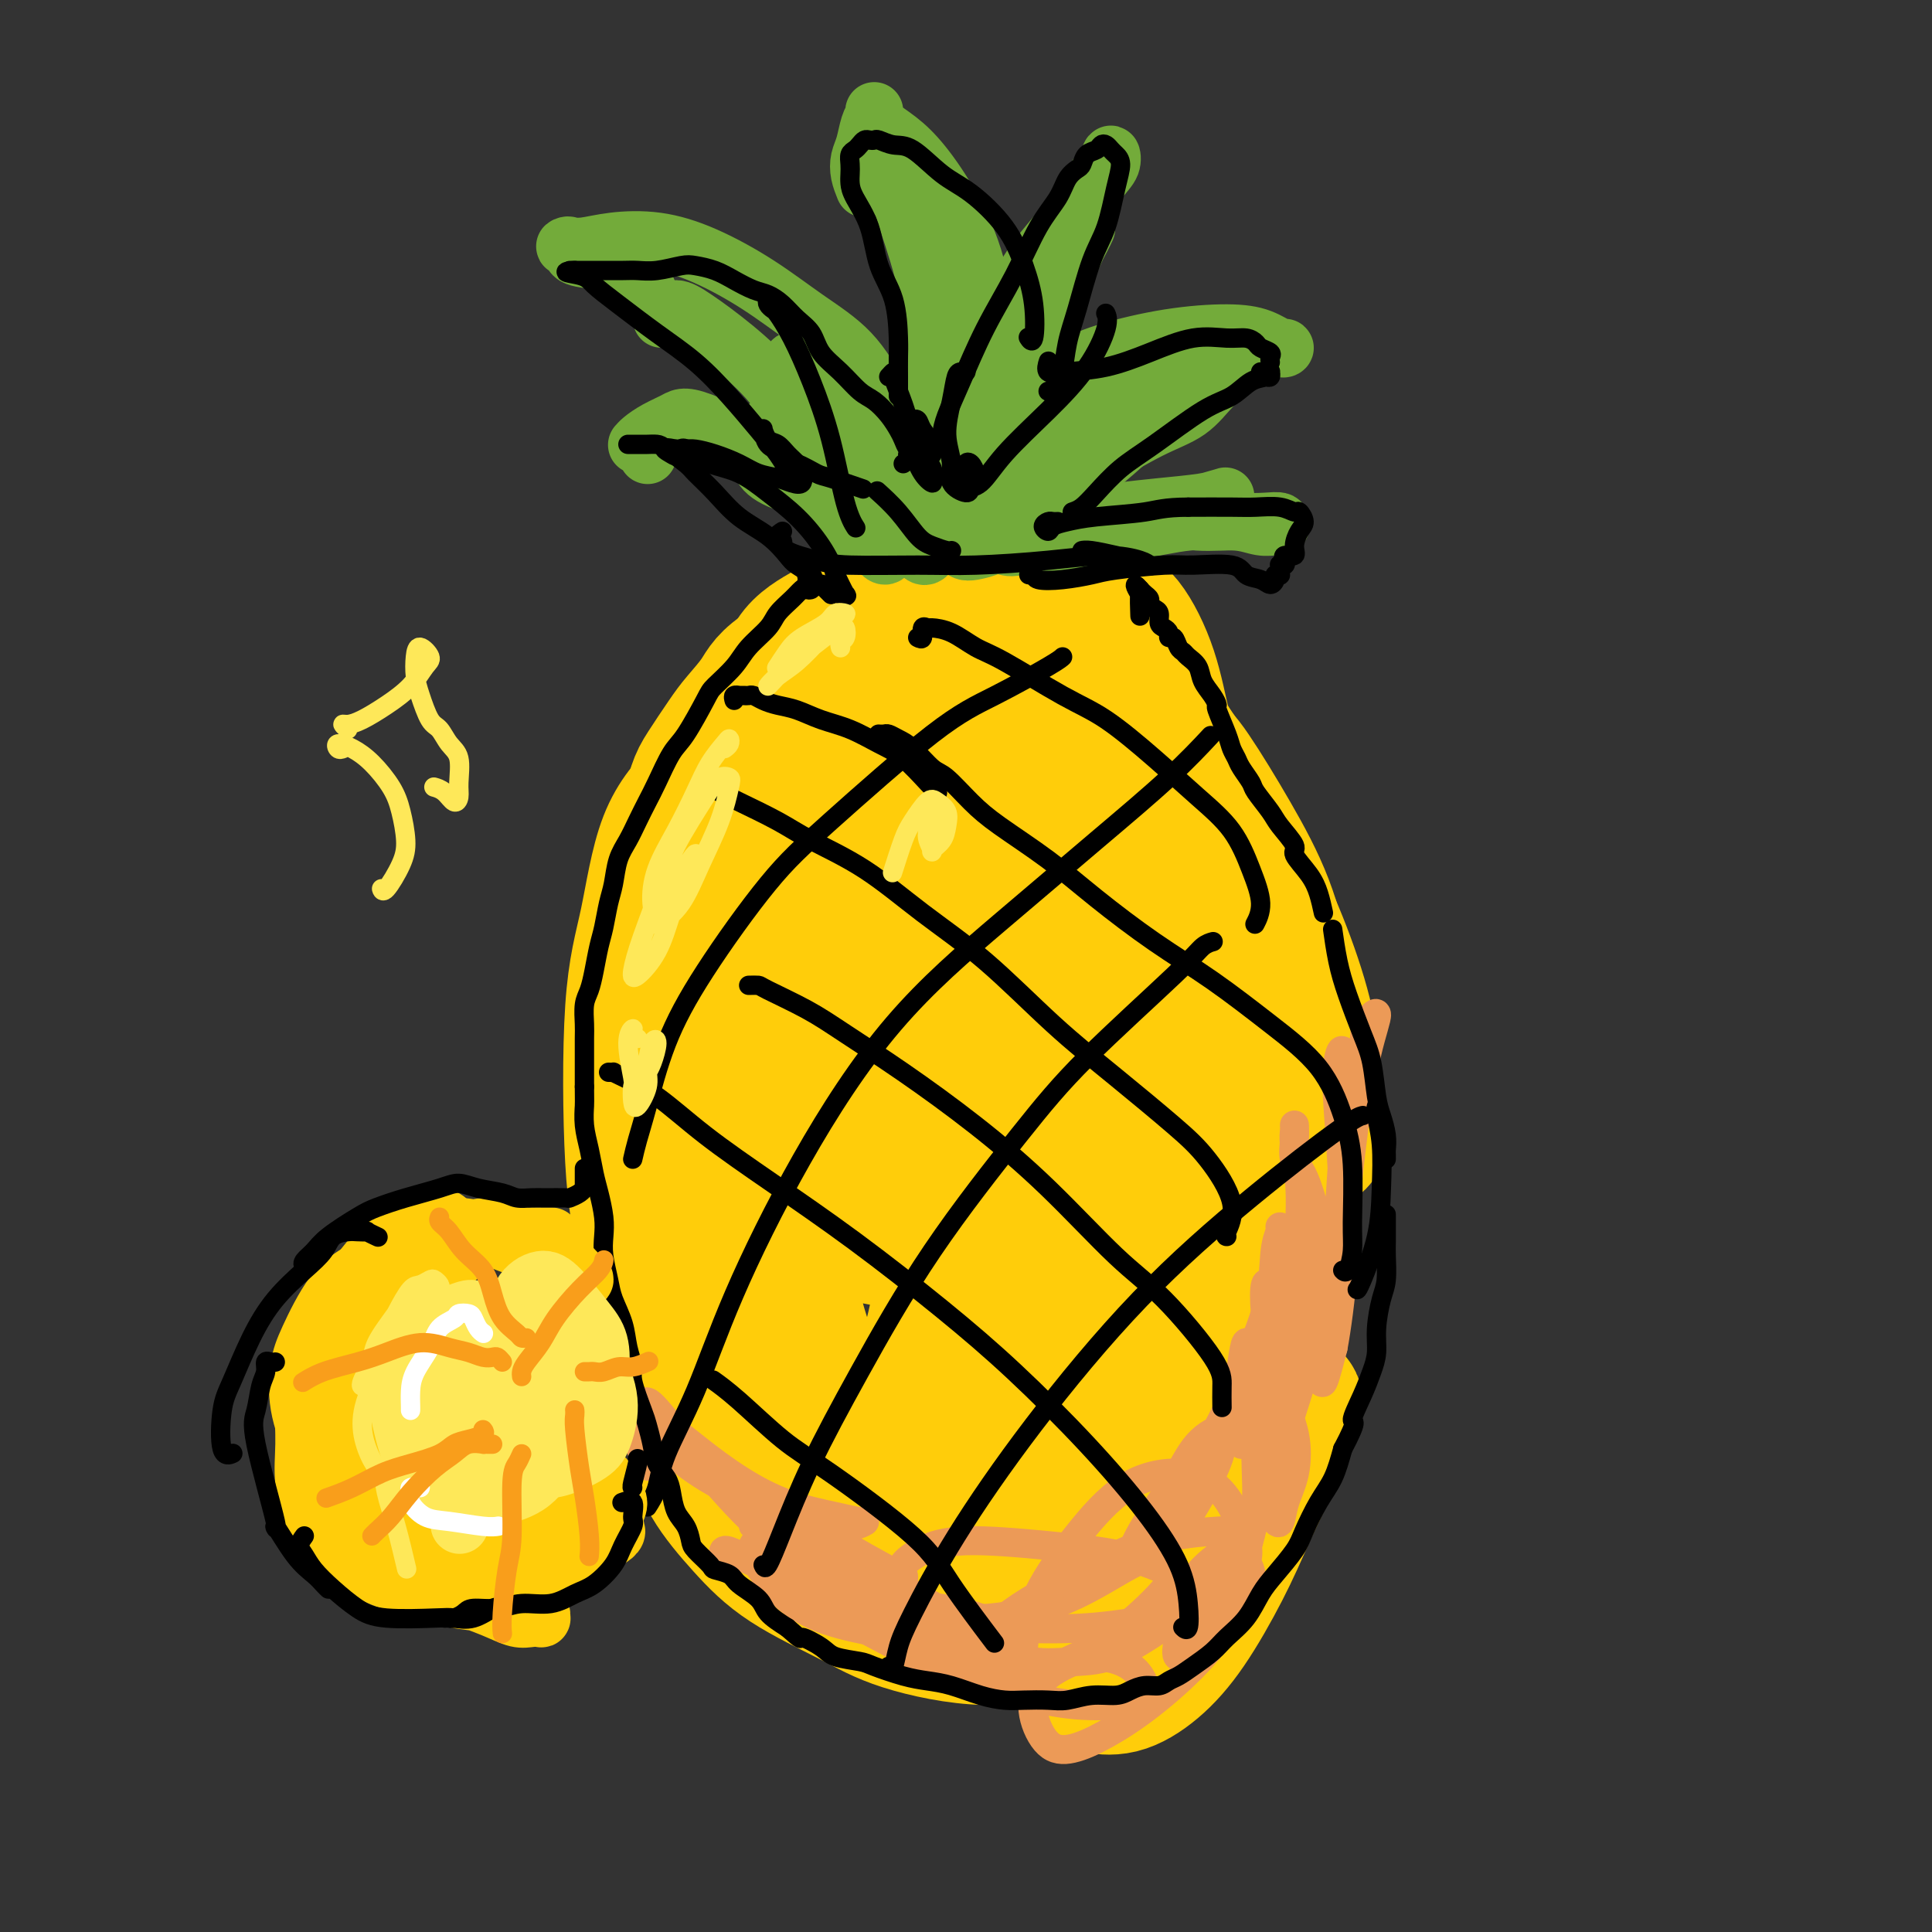 <svg viewBox='0 0 400 400' version='1.1' xmlns='http://www.w3.org/2000/svg' xmlns:xlink='http://www.w3.org/1999/xlink'><rect x="0" y="0" width="400" height="400" fill="#333333" stroke="none"/><g fill='none' stroke='rgb(255,205,10)' stroke-width='28' stroke-linecap='round' stroke-linejoin='round'><path d='M184,130c-0.721,-0.319 -1.442,-0.637 -2,-1c-0.558,-0.363 -0.952,-0.769 -2,-1c-1.048,-0.231 -2.752,-0.285 -4,0c-1.248,0.285 -2.042,0.908 -4,2c-1.958,1.092 -5.079,2.651 -7,5c-1.921,2.349 -2.642,5.487 -4,10c-1.358,4.513 -3.352,10.400 -4,16c-0.648,5.600 0.049,10.914 1,15c0.951,4.086 2.157,6.944 3,9c0.843,2.056 1.323,3.308 3,2c1.677,-1.308 4.550,-5.177 6,-8c1.450,-2.823 1.477,-4.600 2,-8c0.523,-3.400 1.541,-8.423 2,-13c0.459,-4.577 0.359,-8.710 0,-12c-0.359,-3.290 -0.976,-5.739 -2,-7c-1.024,-1.261 -2.456,-1.334 -4,0c-1.544,1.334 -3.201,4.076 -5,8c-1.799,3.924 -3.742,9.031 -5,16c-1.258,6.969 -1.833,15.800 -2,25c-0.167,9.200 0.073,18.770 1,26c0.927,7.230 2.541,12.119 4,15c1.459,2.881 2.763,3.753 5,3c2.237,-0.753 5.407,-3.132 8,-7c2.593,-3.868 4.609,-9.225 6,-15c1.391,-5.775 2.156,-11.967 3,-19c0.844,-7.033 1.768,-14.907 2,-22c0.232,-7.093 -0.228,-13.406 -1,-18c-0.772,-4.594 -1.856,-7.468 -3,-9c-1.144,-1.532 -2.346,-1.720 -4,0c-1.654,1.720 -3.758,5.349 -5,10c-1.242,4.651 -1.621,10.326 -2,16'/><path d='M170,168c-0.366,8.336 -0.281,21.176 0,30c0.281,8.824 0.758,13.630 2,18c1.242,4.370 3.249,8.302 5,10c1.751,1.698 3.248,1.163 5,-1c1.752,-2.163 3.761,-5.953 5,-11c1.239,-5.047 1.708,-11.352 2,-18c0.292,-6.648 0.409,-13.638 0,-20c-0.409,-6.362 -1.342,-12.096 -2,-16c-0.658,-3.904 -1.040,-5.978 -2,-8c-0.960,-2.022 -2.497,-3.994 -3,-5c-0.503,-1.006 0.029,-1.048 0,-1c-0.029,0.048 -0.618,0.185 0,0c0.618,-0.185 2.443,-0.692 4,-1c1.557,-0.308 2.845,-0.418 5,-1c2.155,-0.582 5.178,-1.636 8,-2c2.822,-0.364 5.444,-0.036 9,0c3.556,0.036 8.045,-0.219 11,0c2.955,0.219 4.376,0.912 8,3c3.624,2.088 9.450,5.572 13,8c3.550,2.428 4.825,3.799 7,7c2.175,3.201 5.249,8.233 8,13c2.751,4.767 5.180,9.268 7,14c1.820,4.732 3.030,9.695 4,15c0.970,5.305 1.699,10.950 2,16c0.301,5.050 0.173,9.503 0,14c-0.173,4.497 -0.390,9.037 -1,14c-0.610,4.963 -1.614,10.349 -3,15c-1.386,4.651 -3.155,8.566 -5,14c-1.845,5.434 -3.766,12.386 -6,17c-2.234,4.614 -4.781,6.890 -7,10c-2.219,3.110 -4.109,7.055 -6,11'/><path d='M240,313c-2.525,3.868 -2.337,3.037 -4,1c-1.663,-2.037 -5.179,-5.279 -7,-7c-1.821,-1.721 -1.949,-1.920 -2,-2c-0.051,-0.080 -0.026,-0.040 0,0'/><path d='M221,150c0.016,0.298 0.031,0.596 -1,-1c-1.031,-1.596 -3.110,-5.085 -5,-7c-1.890,-1.915 -3.592,-2.255 -5,-3c-1.408,-0.745 -2.521,-1.894 -6,-2c-3.479,-0.106 -9.325,0.831 -13,2c-3.675,1.169 -5.178,2.570 -8,6c-2.822,3.430 -6.963,8.890 -10,16c-3.037,7.110 -4.971,15.870 -6,26c-1.029,10.130 -1.154,21.630 0,32c1.154,10.370 3.588,19.611 6,26c2.412,6.389 4.803,9.927 8,11c3.197,1.073 7.202,-0.320 10,-2c2.798,-1.680 4.391,-3.648 7,-10c2.609,-6.352 6.234,-17.087 8,-25c1.766,-7.913 1.675,-13.002 2,-21c0.325,-7.998 1.068,-18.904 0,-28c-1.068,-9.096 -3.948,-16.382 -7,-21c-3.052,-4.618 -6.276,-6.568 -10,-6c-3.724,0.568 -7.949,3.655 -12,9c-4.051,5.345 -7.929,12.947 -11,23c-3.071,10.053 -5.336,22.556 -7,33c-1.664,10.444 -2.729,18.830 -2,30c0.729,11.170 3.250,25.123 6,35c2.750,9.877 5.728,15.678 9,19c3.272,3.322 6.839,4.166 10,2c3.161,-2.166 5.916,-7.340 8,-14c2.084,-6.660 3.498,-14.804 4,-25c0.502,-10.196 0.093,-22.444 0,-35c-0.093,-12.556 0.129,-25.419 -1,-36c-1.129,-10.581 -3.608,-18.880 -6,-23c-2.392,-4.120 -4.696,-4.060 -7,-4'/><path d='M182,157c-3.114,0.588 -7.399,4.057 -12,9c-4.601,4.943 -9.516,11.359 -13,19c-3.484,7.641 -5.536,16.508 -7,27c-1.464,10.492 -2.342,22.610 -1,35c1.342,12.390 4.902,25.053 9,35c4.098,9.947 8.734,17.178 13,21c4.266,3.822 8.162,4.236 12,2c3.838,-2.236 7.618,-7.120 10,-12c2.382,-4.880 3.367,-9.754 4,-17c0.633,-7.246 0.916,-16.862 0,-28c-0.916,-11.138 -3.030,-23.798 -6,-34c-2.970,-10.202 -6.795,-17.947 -11,-23c-4.205,-5.053 -8.790,-7.413 -13,-7c-4.210,0.413 -8.047,3.598 -11,9c-2.953,5.402 -5.024,13.019 -6,22c-0.976,8.981 -0.859,19.324 1,31c1.859,11.676 5.460,24.683 10,36c4.540,11.317 10.019,20.944 14,27c3.981,6.056 6.464,8.542 11,8c4.536,-0.542 11.125,-4.113 15,-8c3.875,-3.887 5.035,-8.090 6,-15c0.965,-6.910 1.733,-16.527 1,-26c-0.733,-9.473 -2.969,-18.803 -6,-28c-3.031,-9.197 -6.856,-18.260 -11,-24c-4.144,-5.740 -8.606,-8.157 -13,-8c-4.394,0.157 -8.721,2.887 -12,9c-3.279,6.113 -5.511,15.608 -7,23c-1.489,7.392 -2.234,12.683 -1,22c1.234,9.317 4.448,22.662 7,30c2.552,7.338 4.444,8.668 7,10c2.556,1.332 5.778,2.666 9,4'/><path d='M181,306c2.664,0.585 4.823,0.046 6,-1c1.177,-1.046 1.372,-2.600 1,-4c-0.372,-1.400 -1.309,-2.646 -3,-4c-1.691,-1.354 -4.134,-2.817 -7,-4c-2.866,-1.183 -6.153,-2.087 -9,-3c-2.847,-0.913 -5.253,-1.836 -8,-3c-2.747,-1.164 -5.834,-2.570 -8,-4c-2.166,-1.430 -3.411,-2.884 -5,-5c-1.589,-2.116 -3.523,-4.894 -5,-9c-1.477,-4.106 -2.499,-9.539 -3,-15c-0.501,-5.461 -0.483,-10.950 0,-17c0.483,-6.050 1.429,-12.661 2,-19c0.571,-6.339 0.766,-12.405 2,-18c1.234,-5.595 3.509,-10.717 5,-15c1.491,-4.283 2.200,-7.725 5,-13c2.800,-5.275 7.690,-12.381 11,-17c3.310,-4.619 5.039,-6.749 7,-9c1.961,-2.251 4.152,-4.621 6,-6c1.848,-1.379 3.351,-1.768 4,-2c0.649,-0.232 0.442,-0.309 0,0c-0.442,0.309 -1.119,1.003 -2,2c-0.881,0.997 -1.966,2.299 -4,4c-2.034,1.701 -5.016,3.803 -8,6c-2.984,2.197 -5.969,4.488 -9,9c-3.031,4.512 -6.108,11.245 -9,17c-2.892,5.755 -5.600,10.533 -8,19c-2.400,8.467 -4.491,20.622 -6,32c-1.509,11.378 -2.435,21.978 -2,32c0.435,10.022 2.233,19.468 5,27c2.767,7.532 6.505,13.152 10,17c3.495,3.848 6.748,5.924 10,8'/><path d='M159,311c3.461,1.395 7.112,0.883 9,0c1.888,-0.883 2.013,-2.138 2,-6c-0.013,-3.862 -0.163,-10.332 -1,-15c-0.837,-4.668 -2.361,-7.533 -5,-12c-2.639,-4.467 -6.394,-10.537 -10,-15c-3.606,-4.463 -7.063,-7.320 -10,-9c-2.937,-1.680 -5.353,-2.183 -7,-1c-1.647,1.183 -2.525,4.053 -2,8c0.525,3.947 2.451,8.973 5,15c2.549,6.027 5.719,13.056 9,19c3.281,5.944 6.673,10.805 12,16c5.327,5.195 12.589,10.725 18,14c5.411,3.275 8.969,4.295 13,5c4.031,0.705 8.534,1.095 12,1c3.466,-0.095 5.896,-0.676 7,-2c1.104,-1.324 0.883,-3.390 0,-6c-0.883,-2.610 -2.428,-5.765 -5,-9c-2.572,-3.235 -6.173,-6.549 -9,-8c-2.827,-1.451 -4.882,-1.040 -6,1c-1.118,2.040 -1.299,5.709 -1,9c0.299,3.291 1.078,6.206 3,8c1.922,1.794 4.989,2.469 7,3c2.011,0.531 2.968,0.920 6,-1c3.032,-1.920 8.140,-6.149 11,-10c2.860,-3.851 3.471,-7.323 5,-13c1.529,-5.677 3.974,-13.560 5,-23c1.026,-9.440 0.631,-20.438 0,-31c-0.631,-10.562 -1.499,-20.687 -3,-29c-1.501,-8.313 -3.635,-14.815 -6,-19c-2.365,-4.185 -4.961,-6.053 -7,-6c-2.039,0.053 -3.519,2.026 -5,4'/><path d='M206,199c-1.629,2.099 -3.200,5.346 -4,11c-0.800,5.654 -0.827,13.717 0,21c0.827,7.283 2.509,13.788 4,21c1.491,7.212 2.793,15.130 5,21c2.207,5.870 5.321,9.691 8,11c2.679,1.309 4.924,0.107 7,-3c2.076,-3.107 3.982,-8.120 5,-15c1.018,-6.880 1.147,-15.626 1,-26c-0.147,-10.374 -0.571,-22.374 -1,-32c-0.429,-9.626 -0.865,-16.878 -1,-24c-0.135,-7.122 0.030,-14.115 0,-17c-0.030,-2.885 -0.256,-1.662 -1,1c-0.744,2.662 -2.005,6.762 -3,13c-0.995,6.238 -1.725,14.615 -2,23c-0.275,8.385 -0.094,16.780 1,23c1.094,6.220 3.103,10.266 5,13c1.897,2.734 3.684,4.157 6,4c2.316,-0.157 5.161,-1.895 7,-4c1.839,-2.105 2.670,-4.577 4,-7c1.330,-2.423 3.157,-4.799 4,-6c0.843,-1.201 0.700,-1.228 1,0c0.300,1.228 1.041,3.713 1,7c-0.041,3.287 -0.865,7.378 -2,12c-1.135,4.622 -2.580,9.775 -4,15c-1.420,5.225 -2.814,10.520 -4,16c-1.186,5.480 -2.165,11.143 -3,17c-0.835,5.857 -1.525,11.906 -2,16c-0.475,4.094 -0.736,6.231 -2,9c-1.264,2.769 -3.533,6.168 -5,8c-1.467,1.832 -2.134,2.095 -4,2c-1.866,-0.095 -4.933,-0.547 -8,-1'/><path d='M219,328c-3.535,-0.308 -6.371,-1.579 -9,-3c-2.629,-1.421 -5.049,-2.992 -8,-5c-2.951,-2.008 -6.431,-4.454 -9,-6c-2.569,-1.546 -4.226,-2.192 -6,-3c-1.774,-0.808 -3.664,-1.777 -5,-2c-1.336,-0.223 -2.117,0.301 -3,0c-0.883,-0.301 -1.866,-1.425 -3,-3c-1.134,-1.575 -2.417,-3.601 -4,-7c-1.583,-3.399 -3.466,-8.172 -5,-14c-1.534,-5.828 -2.721,-12.711 -4,-20c-1.279,-7.289 -2.652,-14.985 -3,-22c-0.348,-7.015 0.327,-13.350 1,-20c0.673,-6.650 1.344,-13.616 2,-19c0.656,-5.384 1.298,-9.186 2,-13c0.702,-3.814 1.464,-7.639 2,-11c0.536,-3.361 0.847,-6.258 1,-8c0.153,-1.742 0.147,-2.329 0,-3c-0.147,-0.671 -0.435,-1.424 -1,-2c-0.565,-0.576 -1.406,-0.973 -2,-2c-0.594,-1.027 -0.942,-2.683 -2,-4c-1.058,-1.317 -2.825,-2.295 -4,-3c-1.175,-0.705 -1.759,-1.138 -3,-1c-1.241,0.138 -3.138,0.847 -5,2c-1.862,1.153 -3.688,2.750 -6,5c-2.312,2.250 -5.111,5.152 -7,10c-1.889,4.848 -2.870,11.643 -4,17c-1.130,5.357 -2.411,9.275 -3,18c-0.589,8.725 -0.488,22.256 0,31c0.488,8.744 1.362,12.700 3,19c1.638,6.300 4.039,14.943 6,20c1.961,5.057 3.480,6.529 5,8'/><path d='M145,287c2.897,5.357 4.641,4.751 6,5c1.359,0.249 2.334,1.355 3,2c0.666,0.645 1.024,0.830 1,0c-0.024,-0.830 -0.429,-2.676 -1,-4c-0.571,-1.324 -1.307,-2.125 -3,-5c-1.693,-2.875 -4.344,-7.822 -6,-12c-1.656,-4.178 -2.317,-7.586 -3,-12c-0.683,-4.414 -1.386,-9.835 -2,-15c-0.614,-5.165 -1.138,-10.074 -1,-15c0.138,-4.926 0.937,-9.867 2,-15c1.063,-5.133 2.392,-10.457 4,-16c1.608,-5.543 3.497,-11.306 6,-17c2.503,-5.694 5.619,-11.319 8,-15c2.381,-3.681 4.026,-5.417 7,-9c2.974,-3.583 7.278,-9.011 10,-12c2.722,-2.989 3.862,-3.538 6,-5c2.138,-1.462 5.275,-3.835 8,-5c2.725,-1.165 5.039,-1.121 7,-1c1.961,0.121 3.569,0.320 5,1c1.431,0.680 2.685,1.843 4,3c1.315,1.157 2.692,2.310 4,4c1.308,1.690 2.547,3.918 4,5c1.453,1.082 3.119,1.017 5,2c1.881,0.983 3.975,3.013 6,4c2.025,0.987 3.980,0.930 6,2c2.020,1.070 4.105,3.265 6,6c1.895,2.735 3.599,6.009 5,9c1.401,2.991 2.499,5.699 4,9c1.501,3.301 3.404,7.197 5,11c1.596,3.803 2.885,7.515 4,11c1.115,3.485 2.058,6.742 3,10'/><path d='M258,213c2.707,8.088 1.474,7.810 1,10c-0.474,2.190 -0.188,6.850 0,10c0.188,3.150 0.279,4.792 0,6c-0.279,1.208 -0.926,1.984 -2,2c-1.074,0.016 -2.573,-0.728 -4,-2c-1.427,-1.272 -2.783,-3.071 -4,-6c-1.217,-2.929 -2.297,-6.988 -3,-11c-0.703,-4.012 -1.029,-7.976 -1,-12c0.029,-4.024 0.413,-8.107 1,-11c0.587,-2.893 1.376,-4.597 2,-6c0.624,-1.403 1.083,-2.504 2,-3c0.917,-0.496 2.292,-0.386 3,0c0.708,0.386 0.750,1.050 1,2c0.250,0.950 0.708,2.188 1,3c0.292,0.812 0.417,1.198 0,1c-0.417,-0.198 -1.376,-0.982 -2,-2c-0.624,-1.018 -0.913,-2.272 -2,-5c-1.087,-2.728 -2.973,-6.930 -5,-11c-2.027,-4.070 -4.195,-8.007 -6,-11c-1.805,-2.993 -3.249,-5.043 -6,-8c-2.751,-2.957 -6.810,-6.820 -9,-9c-2.190,-2.180 -2.509,-2.677 -5,-4c-2.491,-1.323 -7.152,-3.473 -10,-5c-2.848,-1.527 -3.884,-2.431 -6,-4c-2.116,-1.569 -5.314,-3.802 -8,-5c-2.686,-1.198 -4.861,-1.360 -7,-2c-2.139,-0.640 -4.242,-1.757 -6,-2c-1.758,-0.243 -3.172,0.388 -5,1c-1.828,0.612 -4.069,1.203 -6,2c-1.931,0.797 -3.552,1.799 -5,3c-1.448,1.201 -2.724,2.600 -4,4'/><path d='M163,138c-4.243,2.645 -4.852,4.256 -6,6c-1.148,1.744 -2.835,3.621 -4,5c-1.165,1.379 -1.807,2.259 -3,4c-1.193,1.741 -2.938,4.342 -4,6c-1.062,1.658 -1.442,2.371 -2,4c-0.558,1.629 -1.295,4.172 -2,7c-0.705,2.828 -1.377,5.939 -2,9c-0.623,3.061 -1.197,6.071 -2,9c-0.803,2.929 -1.834,5.777 -2,9c-0.166,3.223 0.533,6.822 1,11c0.467,4.178 0.702,8.935 1,13c0.298,4.065 0.660,7.439 1,13c0.340,5.561 0.660,13.308 1,18c0.340,4.692 0.702,6.328 1,9c0.298,2.672 0.532,6.381 1,10c0.468,3.619 1.170,7.149 2,11c0.830,3.851 1.788,8.022 3,12c1.212,3.978 2.677,7.764 4,11c1.323,3.236 2.504,5.924 4,8c1.496,2.076 3.306,3.542 5,5c1.694,1.458 3.273,2.909 5,4c1.727,1.091 3.601,1.823 5,2c1.399,0.177 2.324,-0.200 3,-1c0.676,-0.800 1.105,-2.023 1,-3c-0.105,-0.977 -0.744,-1.708 -1,-2c-0.256,-0.292 -0.128,-0.146 0,0'/><path d='M148,292c-0.096,-0.124 -0.191,-0.248 -1,0c-0.809,0.248 -2.331,0.868 -3,2c-0.669,1.132 -0.485,2.777 0,5c0.485,2.223 1.271,5.024 3,8c1.729,2.976 4.402,6.127 7,9c2.598,2.873 5.120,5.468 9,8c3.880,2.532 9.116,5.000 13,7c3.884,2.000 6.415,3.530 11,5c4.585,1.470 11.224,2.878 17,3c5.776,0.122 10.691,-1.043 15,-2c4.309,-0.957 8.013,-1.708 12,-3c3.987,-1.292 8.256,-3.127 11,-5c2.744,-1.873 3.963,-3.785 5,-6c1.037,-2.215 1.891,-4.735 2,-7c0.109,-2.265 -0.529,-4.277 -1,-6c-0.471,-1.723 -0.777,-3.157 -1,-4c-0.223,-0.843 -0.363,-1.095 -1,-1c-0.637,0.095 -1.770,0.536 -2,1c-0.230,0.464 0.444,0.952 1,1c0.556,0.048 0.993,-0.342 2,-1c1.007,-0.658 2.584,-1.582 4,-3c1.416,-1.418 2.672,-3.330 4,-6c1.328,-2.670 2.729,-6.098 4,-10c1.271,-3.902 2.412,-8.278 3,-13c0.588,-4.722 0.622,-9.792 0,-15c-0.622,-5.208 -1.901,-10.555 -3,-15c-1.099,-4.445 -2.018,-7.987 -3,-11c-0.982,-3.013 -2.026,-5.498 -3,-8c-0.974,-2.502 -1.878,-5.020 -3,-7c-1.122,-1.980 -2.464,-3.423 -3,-4c-0.536,-0.577 -0.268,-0.289 0,0'/><path d='M189,132c0.178,-0.559 0.355,-1.119 1,-2c0.645,-0.881 1.757,-2.085 3,-3c1.243,-0.915 2.617,-1.542 4,-2c1.383,-0.458 2.773,-0.746 5,-1c2.227,-0.254 5.289,-0.475 8,-1c2.711,-0.525 5.071,-1.355 8,-1c2.929,0.355 6.426,1.896 9,3c2.574,1.104 4.223,1.770 6,4c1.777,2.230 3.681,6.024 5,10c1.319,3.976 2.052,8.133 3,12c0.948,3.867 2.110,7.442 3,10c0.890,2.558 1.507,4.098 2,5c0.493,0.902 0.864,1.166 1,1c0.136,-0.166 0.039,-0.762 0,-1c-0.039,-0.238 -0.019,-0.119 0,0'/><path d='M237,148c-0.439,-0.610 -0.877,-1.220 -1,-2c-0.123,-0.780 0.070,-1.731 0,-2c-0.070,-0.269 -0.405,0.143 0,1c0.405,0.857 1.548,2.157 3,4c1.452,1.843 3.211,4.228 5,7c1.789,2.772 3.606,5.930 6,10c2.394,4.070 5.363,9.050 8,14c2.637,4.950 4.941,9.869 7,15c2.059,5.131 3.871,10.472 5,15c1.129,4.528 1.574,8.242 2,12c0.426,3.758 0.833,7.560 1,10c0.167,2.440 0.093,3.519 0,4c-0.093,0.481 -0.207,0.364 -1,-1c-0.793,-1.364 -2.266,-3.973 -4,-7c-1.734,-3.027 -3.730,-6.471 -5,-9c-1.270,-2.529 -1.815,-4.145 -2,-5c-0.185,-0.855 -0.011,-0.951 0,0c0.011,0.951 -0.143,2.949 0,5c0.143,2.051 0.582,4.154 1,8c0.418,3.846 0.814,9.434 1,15c0.186,5.566 0.161,11.110 0,17c-0.161,5.890 -0.460,12.126 0,17c0.460,4.874 1.678,8.387 2,11c0.322,2.613 -0.252,4.324 0,5c0.252,0.676 1.330,0.315 2,0c0.670,-0.315 0.932,-0.583 1,-1c0.068,-0.417 -0.056,-0.982 0,-1c0.056,-0.018 0.293,0.511 0,1c-0.293,0.489 -1.117,0.939 -2,3c-0.883,2.061 -1.824,5.732 -3,9c-1.176,3.268 -2.588,6.134 -4,9'/><path d='M259,312c-2.416,5.578 -3.954,9.022 -6,13c-2.046,3.978 -4.598,8.491 -7,12c-2.402,3.509 -4.654,6.013 -7,8c-2.346,1.987 -4.785,3.458 -7,4c-2.215,0.542 -4.204,0.155 -5,0c-0.796,-0.155 -0.398,-0.077 0,0'/></g>
<g fill='none' stroke='rgb(236,154,87)' stroke-width='6' stroke-linecap='round' stroke-linejoin='round'><path d='M158,316c1.005,0.495 2.010,0.991 3,2c0.990,1.009 1.966,2.532 4,4c2.034,1.468 5.127,2.882 7,4c1.873,1.118 2.526,1.939 5,3c2.474,1.061 6.771,2.361 10,3c3.229,0.639 5.391,0.616 8,1c2.609,0.384 5.664,1.175 8,2c2.336,0.825 3.953,1.685 5,2c1.047,0.315 1.523,0.084 2,0c0.477,-0.084 0.954,-0.021 1,0c0.046,0.021 -0.339,0.000 -1,0c-0.661,-0.000 -1.596,0.020 -2,0c-0.404,-0.020 -0.275,-0.079 -2,0c-1.725,0.079 -5.303,0.296 -8,0c-2.697,-0.296 -4.512,-1.107 -7,-2c-2.488,-0.893 -5.650,-1.869 -9,-3c-3.350,-1.131 -6.888,-2.418 -10,-4c-3.112,-1.582 -5.798,-3.460 -8,-5c-2.202,-1.540 -3.920,-2.743 -5,-4c-1.080,-1.257 -1.522,-2.568 -2,-3c-0.478,-0.432 -0.991,0.017 -1,0c-0.009,-0.017 0.485,-0.498 1,0c0.515,0.498 1.049,1.977 2,3c0.951,1.023 2.317,1.591 4,3c1.683,1.409 3.681,3.658 6,6c2.319,2.342 4.958,4.775 8,7c3.042,2.225 6.486,4.240 10,6c3.514,1.760 7.096,3.266 10,4c2.904,0.734 5.128,0.698 7,1c1.872,0.302 3.392,0.944 4,1c0.608,0.056 0.304,-0.472 0,-1'/><path d='M208,346c2.956,0.300 -0.152,-1.452 -3,-3c-2.848,-1.548 -5.434,-2.894 -8,-4c-2.566,-1.106 -5.112,-1.972 -10,-4c-4.888,-2.028 -12.120,-5.220 -17,-7c-4.880,-1.780 -7.409,-2.150 -10,-3c-2.591,-0.850 -5.243,-2.182 -7,-3c-1.757,-0.818 -2.618,-1.124 -3,-1c-0.382,0.124 -0.284,0.678 1,1c1.284,0.322 3.753,0.411 6,1c2.247,0.589 4.271,1.676 8,3c3.729,1.324 9.163,2.883 13,4c3.837,1.117 6.076,1.790 10,3c3.924,1.210 9.534,2.957 13,4c3.466,1.043 4.789,1.381 6,2c1.211,0.619 2.308,1.520 3,2c0.692,0.480 0.977,0.540 0,0c-0.977,-0.540 -3.215,-1.680 -6,-3c-2.785,-1.320 -6.116,-2.821 -10,-5c-3.884,-2.179 -8.323,-5.036 -13,-7c-4.677,-1.964 -9.594,-3.033 -13,-4c-3.406,-0.967 -5.302,-1.830 -7,-2c-1.698,-0.170 -3.199,0.353 -4,1c-0.801,0.647 -0.903,1.419 0,3c0.903,1.581 2.810,3.972 5,6c2.190,2.028 4.663,3.694 8,5c3.337,1.306 7.537,2.254 12,3c4.463,0.746 9.190,1.291 13,2c3.810,0.709 6.702,1.582 9,2c2.298,0.418 4.003,0.382 5,1c0.997,0.618 1.285,1.891 0,2c-1.285,0.109 -4.142,-0.945 -7,-2'/><path d='M202,343c-2.226,-0.384 -4.290,-1.346 -8,-3c-3.710,-1.654 -9.064,-4.002 -14,-7c-4.936,-2.998 -9.452,-6.648 -13,-9c-3.548,-2.352 -6.128,-3.407 -8,-4c-1.872,-0.593 -3.035,-0.725 -3,0c0.035,0.725 1.269,2.307 3,4c1.731,1.693 3.960,3.496 6,5c2.040,1.504 3.889,2.708 8,5c4.111,2.292 10.482,5.672 15,8c4.518,2.328 7.183,3.603 11,5c3.817,1.397 8.786,2.916 13,4c4.214,1.084 7.673,1.731 11,2c3.327,0.269 6.521,0.158 9,0c2.479,-0.158 4.244,-0.363 5,-1c0.756,-0.637 0.504,-1.705 0,-3c-0.504,-1.295 -1.262,-2.817 -3,-4c-1.738,-1.183 -4.458,-2.026 -7,-2c-2.542,0.026 -4.906,0.923 -7,2c-2.094,1.077 -3.918,2.334 -5,4c-1.082,1.666 -1.421,3.741 -1,6c0.421,2.259 1.601,4.702 3,6c1.399,1.298 3.016,1.453 5,1c1.984,-0.453 4.334,-1.513 7,-3c2.666,-1.487 5.647,-3.403 9,-6c3.353,-2.597 7.079,-5.877 10,-9c2.921,-3.123 5.039,-6.090 7,-9c1.961,-2.910 3.766,-5.763 4,-8c0.234,-2.237 -1.102,-3.857 -2,-5c-0.898,-1.143 -1.357,-1.808 -3,-1c-1.643,0.808 -4.469,3.088 -6,5c-1.531,1.912 -1.765,3.456 -2,5'/><path d='M246,331c-1.638,3.100 -1.733,5.851 -2,8c-0.267,2.149 -0.705,3.698 0,4c0.705,0.302 2.553,-0.641 4,-2c1.447,-1.359 2.494,-3.134 4,-6c1.506,-2.866 3.472,-6.823 5,-11c1.528,-4.177 2.616,-8.576 3,-12c0.384,-3.424 0.062,-5.875 0,-11c-0.062,-5.125 0.136,-12.925 0,-17c-0.136,-4.075 -0.607,-4.426 -1,-5c-0.393,-0.574 -0.710,-1.371 -1,-1c-0.290,0.371 -0.554,1.910 -1,5c-0.446,3.090 -1.074,7.733 -1,10c0.074,2.267 0.849,2.160 1,3c0.151,0.840 -0.324,2.627 0,3c0.324,0.373 1.447,-0.670 2,-2c0.553,-1.330 0.537,-2.949 1,-5c0.463,-2.051 1.405,-4.535 2,-8c0.595,-3.465 0.843,-7.912 1,-11c0.157,-3.088 0.223,-4.816 0,-6c-0.223,-1.184 -0.736,-1.823 -1,-1c-0.264,0.823 -0.281,3.107 0,6c0.281,2.893 0.859,6.396 1,10c0.141,3.604 -0.155,7.308 0,11c0.155,3.692 0.761,7.371 1,10c0.239,2.629 0.109,4.209 0,6c-0.109,1.791 -0.199,3.795 0,5c0.199,1.205 0.686,1.613 1,1c0.314,-0.613 0.455,-2.247 1,-4c0.545,-1.753 1.493,-3.626 2,-6c0.507,-2.374 0.573,-5.250 0,-8c-0.573,-2.750 -1.787,-5.375 -3,-8'/><path d='M265,289c-0.422,-3.338 0.024,-3.682 0,-5c-0.024,-1.318 -0.516,-3.609 0,-6c0.516,-2.391 2.042,-4.881 3,-7c0.958,-2.119 1.349,-3.868 2,-7c0.651,-3.132 1.562,-7.646 2,-10c0.438,-2.354 0.405,-2.548 0,-4c-0.405,-1.452 -1.180,-4.163 -2,-6c-0.820,-1.837 -1.685,-2.801 -2,-4c-0.315,-1.199 -0.081,-2.632 0,-4c0.081,-1.368 0.009,-2.670 0,-3c-0.009,-0.330 0.046,0.313 0,1c-0.046,0.687 -0.194,1.416 0,3c0.194,1.584 0.730,4.021 1,7c0.270,2.979 0.273,6.500 0,10c-0.273,3.500 -0.821,6.980 -1,12c-0.179,5.020 0.011,11.578 0,15c-0.011,3.422 -0.223,3.706 0,4c0.223,0.294 0.879,0.598 2,-1c1.121,-1.598 2.706,-5.098 4,-9c1.294,-3.902 2.298,-8.205 3,-13c0.702,-4.795 1.102,-10.083 1,-16c-0.102,-5.917 -0.706,-12.464 -1,-17c-0.294,-4.536 -0.278,-7.062 0,-9c0.278,-1.938 0.819,-3.289 1,-2c0.181,1.289 0.003,5.219 0,9c-0.003,3.781 0.169,7.414 0,12c-0.169,4.586 -0.681,10.124 -1,16c-0.319,5.876 -0.446,12.091 -1,17c-0.554,4.909 -1.534,8.514 -2,11c-0.466,2.486 -0.419,3.853 0,3c0.419,-0.853 1.209,-3.927 2,-7'/><path d='M276,279c0.749,-3.990 1.621,-10.465 2,-16c0.379,-5.535 0.264,-10.131 1,-18c0.736,-7.869 2.322,-19.013 3,-25c0.678,-5.987 0.448,-6.817 1,-8c0.552,-1.183 1.886,-2.717 2,-2c0.114,0.717 -0.991,3.687 -2,8c-1.009,4.313 -1.921,9.970 -3,17c-1.079,7.030 -2.326,15.432 -4,24c-1.674,8.568 -3.776,17.302 -6,25c-2.224,7.698 -4.570,14.361 -6,19c-1.430,4.639 -1.945,7.255 -2,9c-0.055,1.745 0.350,2.620 1,2c0.650,-0.620 1.545,-2.733 2,-5c0.455,-2.267 0.469,-4.687 1,-9c0.531,-4.313 1.580,-10.518 2,-13c0.420,-2.482 0.210,-1.241 0,0'/><path d='M265,254c0.105,0.171 0.210,0.342 0,1c-0.210,0.658 -0.736,1.802 -1,4c-0.264,2.198 -0.266,5.450 -1,9c-0.734,3.550 -2.200,7.399 -4,12c-1.800,4.601 -3.934,9.955 -6,14c-2.066,4.045 -4.064,6.781 -7,11c-2.936,4.219 -6.810,9.920 -9,13c-2.190,3.080 -2.696,3.538 -3,4c-0.304,0.462 -0.406,0.927 0,0c0.406,-0.927 1.321,-3.245 3,-6c1.679,-2.755 4.123,-5.947 6,-9c1.877,-3.053 3.187,-5.968 5,-8c1.813,-2.032 4.129,-3.180 5,-3c0.871,0.180 0.296,1.689 0,3c-0.296,1.311 -0.312,2.426 -2,6c-1.688,3.574 -5.046,9.609 -8,13c-2.954,3.391 -5.503,4.139 -9,6c-3.497,1.861 -7.941,4.835 -13,7c-5.059,2.165 -10.734,3.522 -16,4c-5.266,0.478 -10.124,0.079 -14,-1c-3.876,-1.079 -6.771,-2.836 -9,-4c-2.229,-1.164 -3.791,-1.734 -4,-2c-0.209,-0.266 0.937,-0.227 2,0c1.063,0.227 2.043,0.643 5,2c2.957,1.357 7.889,3.654 12,5c4.111,1.346 7.400,1.742 12,2c4.600,0.258 10.511,0.378 16,0c5.489,-0.378 10.555,-1.256 15,-2c4.445,-0.744 8.270,-1.356 11,-3c2.730,-1.644 4.365,-4.322 6,-7'/><path d='M257,325c1.350,-1.904 1.726,-3.166 1,-6c-0.726,-2.834 -2.554,-7.242 -5,-10c-2.446,-2.758 -5.511,-3.865 -9,-4c-3.489,-0.135 -7.404,0.703 -11,3c-3.596,2.297 -6.874,6.052 -10,10c-3.126,3.948 -6.100,8.090 -8,12c-1.900,3.910 -2.724,7.589 -3,10c-0.276,2.411 -0.003,3.555 2,4c2.003,0.445 5.735,0.193 9,0c3.265,-0.193 6.063,-0.325 11,-3c4.937,-2.675 12.012,-7.891 16,-11c3.988,-3.109 4.889,-4.110 6,-6c1.111,-1.890 2.431,-4.670 2,-6c-0.431,-1.330 -2.614,-1.211 -6,-1c-3.386,0.211 -7.977,0.513 -13,2c-5.023,1.487 -10.479,4.160 -16,7c-5.521,2.840 -11.107,5.847 -15,9c-3.893,3.153 -6.093,6.451 -7,9c-0.907,2.549 -0.522,4.347 1,5c1.522,0.653 4.182,0.160 8,-1c3.818,-1.160 8.794,-2.986 13,-5c4.206,-2.014 7.643,-4.216 11,-7c3.357,-2.784 6.634,-6.148 8,-8c1.366,-1.852 0.820,-2.190 -1,-3c-1.820,-0.810 -4.916,-2.092 -9,-3c-4.084,-0.908 -9.157,-1.442 -15,-2c-5.843,-0.558 -12.455,-1.141 -17,-1c-4.545,0.141 -7.022,1.007 -9,2c-1.978,0.993 -3.456,2.114 -4,3c-0.544,0.886 -0.156,1.539 0,2c0.156,0.461 0.078,0.731 0,1'/><path d='M187,327c-0.971,0.779 -1.398,-0.275 -2,-1c-0.602,-0.725 -1.379,-1.122 -3,-2c-1.621,-0.878 -4.087,-2.238 -7,-4c-2.913,-1.762 -6.275,-3.928 -10,-6c-3.725,-2.072 -7.815,-4.051 -11,-6c-3.185,-1.949 -5.467,-3.868 -8,-5c-2.533,-1.132 -5.318,-1.479 -7,-2c-1.682,-0.521 -2.260,-1.217 -3,-2c-0.740,-0.783 -1.640,-1.652 -2,-2c-0.360,-0.348 -0.180,-0.174 0,0'/><path d='M134,292c-0.495,0.648 -0.990,1.297 -1,2c-0.010,0.703 0.464,1.461 2,3c1.536,1.539 4.132,3.858 7,6c2.868,2.142 6.007,4.105 10,6c3.993,1.895 8.839,3.721 13,5c4.161,1.279 7.636,2.010 10,2c2.364,-0.010 3.615,-0.762 4,-1c0.385,-0.238 -0.098,0.039 -1,0c-0.902,-0.039 -2.222,-0.395 -5,-1c-2.778,-0.605 -7.012,-1.459 -11,-3c-3.988,-1.541 -7.729,-3.768 -11,-6c-3.271,-2.232 -6.073,-4.470 -8,-6c-1.927,-1.530 -2.979,-2.351 -3,-2c-0.021,0.351 0.989,1.875 3,4c2.011,2.125 5.023,4.851 8,7c2.977,2.149 5.918,3.722 10,6c4.082,2.278 9.304,5.260 12,7c2.696,1.740 2.865,2.239 3,3c0.135,0.761 0.237,1.784 -1,2c-1.237,0.216 -3.812,-0.373 -7,-2c-3.188,-1.627 -6.990,-4.290 -11,-8c-4.010,-3.710 -8.230,-8.468 -12,-13c-3.770,-4.532 -7.090,-8.839 -9,-11c-1.910,-2.161 -2.409,-2.177 -3,-1c-0.591,1.177 -1.275,3.548 -1,6c0.275,2.452 1.507,4.986 2,6c0.493,1.014 0.246,0.507 0,0'/></g>
<g fill='none' stroke='rgb(115,171,58)' stroke-width='12' stroke-linecap='round' stroke-linejoin='round'><path d='M175,113c0.113,0.006 0.227,0.013 0,0c-0.227,-0.013 -0.794,-0.044 -1,-1c-0.206,-0.956 -0.050,-2.837 0,-5c0.050,-2.163 -0.006,-4.606 -1,-7c-0.994,-2.394 -2.927,-4.737 -5,-8c-2.073,-3.263 -4.285,-7.446 -7,-11c-2.715,-3.554 -5.933,-6.479 -9,-9c-3.067,-2.521 -5.985,-4.637 -8,-6c-2.015,-1.363 -3.128,-1.974 -4,-2c-0.872,-0.026 -1.504,0.531 -2,1c-0.496,0.469 -0.856,0.848 -1,1c-0.144,0.152 -0.072,0.076 0,0'/><path d='M134,60c-0.188,0.181 -0.376,0.362 -1,0c-0.624,-0.362 -1.683,-1.267 -3,-2c-1.317,-0.733 -2.893,-1.292 -4,-2c-1.107,-0.708 -1.745,-1.563 -3,-2c-1.255,-0.437 -3.128,-0.456 -4,-1c-0.872,-0.544 -0.744,-1.613 -1,-2c-0.256,-0.387 -0.897,-0.091 -1,0c-0.103,0.091 0.333,-0.021 1,0c0.667,0.021 1.563,0.177 3,0c1.437,-0.177 3.413,-0.685 6,-1c2.587,-0.315 5.786,-0.437 9,0c3.214,0.437 6.443,1.434 10,3c3.557,1.566 7.443,3.703 11,6c3.557,2.297 6.786,4.756 10,7c3.214,2.244 6.415,4.275 9,7c2.585,2.725 4.555,6.144 6,9c1.445,2.856 2.364,5.148 3,7c0.636,1.852 0.990,3.262 1,4c0.010,0.738 -0.323,0.802 -1,1c-0.677,0.198 -1.698,0.529 -3,0c-1.302,-0.529 -2.885,-1.919 -5,-4c-2.115,-2.081 -4.762,-4.854 -7,-7c-2.238,-2.146 -4.067,-3.664 -5,-5c-0.933,-1.336 -0.969,-2.491 -1,-3c-0.031,-0.509 -0.055,-0.371 1,0c1.055,0.371 3.190,0.976 5,2c1.810,1.024 3.295,2.468 5,4c1.705,1.532 3.630,3.152 5,6c1.370,2.848 2.185,6.924 3,11'/><path d='M183,98c1.452,3.767 1.082,4.683 1,7c-0.082,2.317 0.122,6.033 0,8c-0.122,1.967 -0.571,2.183 -1,2c-0.429,-0.183 -0.837,-0.767 -1,-1c-0.163,-0.233 -0.082,-0.117 0,0'/><path d='M182,108c0.229,0.359 0.457,0.718 1,0c0.543,-0.718 1.399,-2.513 2,-4c0.601,-1.487 0.947,-2.667 2,-5c1.053,-2.333 2.814,-5.818 4,-10c1.186,-4.182 1.799,-9.062 2,-14c0.201,-4.938 -0.009,-9.936 -1,-15c-0.991,-5.064 -2.763,-10.194 -4,-14c-1.237,-3.806 -1.940,-6.288 -3,-8c-1.060,-1.712 -2.478,-2.653 -3,-3c-0.522,-0.347 -0.149,-0.099 0,0c0.149,0.099 0.075,0.050 0,0'/><path d='M179,39c-0.398,-0.991 -0.797,-1.983 -1,-3c-0.203,-1.017 -0.212,-2.061 0,-3c0.212,-0.939 0.645,-1.773 1,-3c0.355,-1.227 0.631,-2.848 1,-4c0.369,-1.152 0.832,-1.834 1,-2c0.168,-0.166 0.042,0.184 0,0c-0.042,-0.184 -0.001,-0.902 0,-1c0.001,-0.098 -0.038,0.426 0,1c0.038,0.574 0.153,1.199 1,2c0.847,0.801 2.428,1.777 4,3c1.572,1.223 3.137,2.694 5,5c1.863,2.306 4.023,5.448 6,9c1.977,3.552 3.769,7.513 5,12c1.231,4.487 1.900,9.498 2,14c0.100,4.502 -0.369,8.494 -1,12c-0.631,3.506 -1.423,6.525 -2,8c-0.577,1.475 -0.938,1.406 -2,1c-1.062,-0.406 -2.824,-1.148 -4,-3c-1.176,-1.852 -1.764,-4.815 -2,-6c-0.236,-1.185 -0.118,-0.593 0,0'/><path d='M193,63c0.415,-0.061 0.831,-0.121 2,1c1.169,1.121 3.092,3.424 4,6c0.908,2.576 0.801,5.424 1,9c0.199,3.576 0.704,7.880 0,12c-0.704,4.120 -2.616,8.055 -4,12c-1.384,3.945 -2.238,7.899 -3,10c-0.762,2.101 -1.431,2.349 -2,2c-0.569,-0.349 -1.039,-1.295 -1,-3c0.039,-1.705 0.588,-4.168 1,-6c0.412,-1.832 0.688,-3.031 1,-4c0.312,-0.969 0.660,-1.707 1,-2c0.340,-0.293 0.670,-0.141 1,0c0.330,0.141 0.658,0.271 1,0c0.342,-0.271 0.696,-0.943 2,-2c1.304,-1.057 3.557,-2.500 5,-4c1.443,-1.500 2.075,-3.058 5,-6c2.925,-2.942 8.144,-7.270 12,-10c3.856,-2.730 6.350,-3.862 10,-5c3.650,-1.138 8.457,-2.281 13,-3c4.543,-0.719 8.823,-1.015 12,-1c3.177,0.015 5.250,0.340 7,1c1.750,0.660 3.176,1.655 4,2c0.824,0.345 1.046,0.041 1,0c-0.046,-0.041 -0.358,0.181 -1,0c-0.642,-0.181 -1.612,-0.766 -2,-1c-0.388,-0.234 -0.194,-0.117 0,0'/><path d='M256,72c0.020,0.169 0.041,0.339 0,1c-0.041,0.661 -0.143,1.815 -1,3c-0.857,1.185 -2.467,2.402 -4,4c-1.533,1.598 -2.987,3.578 -5,5c-2.013,1.422 -4.585,2.286 -8,4c-3.415,1.714 -7.675,4.277 -11,6c-3.325,1.723 -5.717,2.604 -9,4c-3.283,1.396 -7.457,3.306 -10,5c-2.543,1.694 -3.456,3.170 -4,4c-0.544,0.830 -0.719,1.012 0,1c0.719,-0.012 2.334,-0.219 4,-1c1.666,-0.781 3.385,-2.138 6,-4c2.615,-1.862 6.126,-4.231 9,-7c2.874,-2.769 5.110,-5.939 7,-8c1.890,-2.061 3.433,-3.012 4,-4c0.567,-0.988 0.156,-2.014 -2,-2c-2.156,0.014 -6.058,1.069 -9,2c-2.942,0.931 -4.925,1.739 -8,4c-3.075,2.261 -7.241,5.974 -10,9c-2.759,3.026 -4.112,5.363 -5,8c-0.888,2.637 -1.310,5.573 -1,7c0.310,1.427 1.351,1.345 3,1c1.649,-0.345 3.906,-0.954 6,-3c2.094,-2.046 4.025,-5.528 6,-8c1.975,-2.472 3.993,-3.935 5,-5c1.007,-1.065 1.002,-1.733 1,-2c-0.002,-0.267 -0.001,-0.134 0,0'/><path d='M214,102c-0.963,1.435 -1.926,2.870 -3,4c-1.074,1.130 -2.258,1.953 -3,3c-0.742,1.047 -1.043,2.316 -1,3c0.043,0.684 0.430,0.781 1,1c0.570,0.219 1.325,0.560 3,0c1.675,-0.560 4.271,-2.022 7,-3c2.729,-0.978 5.591,-1.474 9,-2c3.409,-0.526 7.365,-1.084 11,-1c3.635,0.084 6.949,0.808 10,1c3.051,0.192 5.839,-0.148 8,0c2.161,0.148 3.696,0.786 5,1c1.304,0.214 2.377,0.005 3,0c0.623,-0.005 0.797,0.193 1,0c0.203,-0.193 0.434,-0.777 0,-1c-0.434,-0.223 -1.535,-0.084 -3,0c-1.465,0.084 -3.296,0.113 -6,0c-2.704,-0.113 -6.283,-0.367 -10,0c-3.717,0.367 -7.574,1.356 -12,2c-4.426,0.644 -9.422,0.943 -13,1c-3.578,0.057 -5.738,-0.127 -7,0c-1.262,0.127 -1.625,0.564 -1,1c0.625,0.436 2.238,0.870 4,1c1.762,0.130 3.672,-0.043 7,-1c3.328,-0.957 8.075,-2.698 12,-4c3.925,-1.302 7.027,-2.164 10,-3c2.973,-0.836 5.817,-1.648 7,-2c1.183,-0.352 0.707,-0.246 0,0c-0.707,0.246 -1.643,0.633 -4,1c-2.357,0.367 -6.135,0.714 -9,1c-2.865,0.286 -4.819,0.510 -9,1c-4.181,0.490 -10.591,1.245 -17,2'/><path d='M214,108c-7.604,1.344 -7.115,2.203 -8,3c-0.885,0.797 -3.144,1.533 -4,2c-0.856,0.467 -0.309,0.664 1,0c1.309,-0.664 3.380,-2.188 6,-4c2.620,-1.812 5.789,-3.913 9,-6c3.211,-2.087 6.462,-4.161 10,-7c3.538,-2.839 7.361,-6.445 10,-9c2.639,-2.555 4.093,-4.061 6,-6c1.907,-1.939 4.266,-4.310 5,-6c0.734,-1.690 -0.158,-2.698 -1,-3c-0.842,-0.302 -1.633,0.102 -4,1c-2.367,0.898 -6.308,2.289 -10,4c-3.692,1.711 -7.133,3.740 -11,6c-3.867,2.260 -8.160,4.750 -11,7c-2.840,2.250 -4.226,4.260 -5,5c-0.774,0.740 -0.935,0.212 -1,0c-0.065,-0.212 -0.032,-0.106 0,0'/><path d='M200,84c-0.085,-0.323 -0.171,-0.646 0,-1c0.171,-0.354 0.598,-0.740 1,-2c0.402,-1.260 0.779,-3.394 2,-6c1.221,-2.606 3.287,-5.684 5,-9c1.713,-3.316 3.072,-6.869 5,-10c1.928,-3.131 4.424,-5.840 7,-9c2.576,-3.160 5.231,-6.773 7,-9c1.769,-2.227 2.652,-3.069 3,-4c0.348,-0.931 0.163,-1.951 0,-2c-0.163,-0.049 -0.302,0.873 -1,2c-0.698,1.127 -1.954,2.459 -3,4c-1.046,1.541 -1.883,3.292 -3,5c-1.117,1.708 -2.514,3.372 -4,6c-1.486,2.628 -3.061,6.220 -5,10c-1.939,3.780 -4.241,7.747 -6,12c-1.759,4.253 -2.974,8.791 -4,12c-1.026,3.209 -1.862,5.090 -2,6c-0.138,0.910 0.421,0.849 1,0c0.579,-0.849 1.179,-2.486 3,-6c1.821,-3.514 4.862,-8.907 7,-13c2.138,-4.093 3.372,-6.888 5,-10c1.628,-3.112 3.649,-6.541 5,-9c1.351,-2.459 2.031,-3.949 2,-4c-0.031,-0.051 -0.774,1.336 -2,4c-1.226,2.664 -2.935,6.606 -5,11c-2.065,4.394 -4.487,9.241 -7,15c-2.513,5.759 -5.117,12.430 -7,17c-1.883,4.570 -3.045,7.038 -4,9c-0.955,1.962 -1.701,3.418 -2,4c-0.299,0.582 -0.149,0.291 0,0'/><path d='M191,96c0.423,-0.256 0.846,-0.512 0,0c-0.846,0.512 -2.960,1.792 -4,2c-1.040,0.208 -1.007,-0.657 -2,-1c-0.993,-0.343 -3.012,-0.164 -5,-1c-1.988,-0.836 -3.944,-2.685 -6,-4c-2.056,-1.315 -4.210,-2.095 -6,-3c-1.790,-0.905 -3.214,-1.936 -5,-2c-1.786,-0.064 -3.934,0.838 -5,2c-1.066,1.162 -1.051,2.586 -1,4c0.051,1.414 0.139,2.820 1,4c0.861,1.180 2.496,2.135 5,3c2.504,0.865 5.876,1.641 9,2c3.124,0.359 5.999,0.300 8,0c2.001,-0.300 3.128,-0.841 4,-1c0.872,-0.159 1.487,0.063 1,0c-0.487,-0.063 -2.078,-0.413 -4,-1c-1.922,-0.587 -4.176,-1.413 -7,-2c-2.824,-0.587 -6.217,-0.935 -9,-2c-2.783,-1.065 -4.954,-2.845 -7,-4c-2.046,-1.155 -3.966,-1.683 -5,-2c-1.034,-0.317 -1.180,-0.421 -1,0c0.180,0.421 0.688,1.369 2,2c1.312,0.631 3.430,0.945 6,2c2.570,1.055 5.594,2.851 8,4c2.406,1.149 4.194,1.649 6,2c1.806,0.351 3.631,0.551 4,1c0.369,0.449 -0.716,1.145 -2,1c-1.284,-0.145 -2.767,-1.132 -5,-2c-2.233,-0.868 -5.217,-1.618 -8,-3c-2.783,-1.382 -5.367,-3.395 -8,-5c-2.633,-1.605 -5.317,-2.803 -8,-4'/><path d='M147,88c-5.100,-2.176 -5.851,-1.616 -7,-1c-1.149,0.616 -2.697,1.287 -4,2c-1.303,0.713 -2.359,1.466 -3,2c-0.641,0.534 -0.865,0.847 -1,1c-0.135,0.153 -0.181,0.144 0,0c0.181,-0.144 0.587,-0.423 1,0c0.413,0.423 0.832,1.550 1,2c0.168,0.450 0.084,0.225 0,0'/></g>
<g fill='none' stroke='rgb(0,0,0)' stroke-width='4' stroke-linecap='round' stroke-linejoin='round'><path d='M130,92c0.446,0.000 0.892,0.000 1,0c0.108,-0.000 -0.122,-0.000 0,0c0.122,0.000 0.597,0.001 1,0c0.403,-0.001 0.735,-0.004 1,0c0.265,0.004 0.464,0.016 1,0c0.536,-0.016 1.409,-0.060 2,0c0.591,0.060 0.900,0.224 2,1c1.100,0.776 2.989,2.163 4,3c1.011,0.837 1.142,1.124 2,2c0.858,0.876 2.441,2.342 4,4c1.559,1.658 3.095,3.509 5,5c1.905,1.491 4.181,2.623 6,4c1.819,1.377 3.181,2.999 4,4c0.819,1.001 1.096,1.382 2,2c0.904,0.618 2.435,1.473 3,2c0.565,0.527 0.165,0.727 0,1c-0.165,0.273 -0.096,0.617 0,1c0.096,0.383 0.218,0.803 0,1c-0.218,0.197 -0.777,0.172 -1,0c-0.223,-0.172 -0.111,-0.489 0,-1c0.111,-0.511 0.222,-1.214 0,-2c-0.222,-0.786 -0.778,-1.653 -1,-2c-0.222,-0.347 -0.111,-0.173 0,0'/><path d='M144,94c-0.883,0.104 -1.766,0.208 -2,0c-0.234,-0.208 0.182,-0.729 0,-1c-0.182,-0.271 -0.963,-0.292 -1,0c-0.037,0.292 0.669,0.899 1,1c0.331,0.101 0.285,-0.302 1,0c0.715,0.302 2.190,1.310 4,2c1.810,0.690 3.956,1.061 6,2c2.044,0.939 3.987,2.445 6,4c2.013,1.555 4.098,3.158 6,5c1.902,1.842 3.622,3.923 5,6c1.378,2.077 2.414,4.149 3,6c0.586,1.851 0.720,3.479 1,4c0.280,0.521 0.704,-0.067 1,0c0.296,0.067 0.464,0.787 0,0c-0.464,-0.787 -1.561,-3.082 -2,-4c-0.439,-0.918 -0.219,-0.459 0,0'/><path d='M162,110c-0.546,0.356 -1.092,0.712 -1,1c0.092,0.288 0.821,0.508 1,1c0.179,0.492 -0.193,1.257 1,2c1.193,0.743 3.952,1.464 6,2c2.048,0.536 3.385,0.885 7,1c3.615,0.115 9.507,-0.005 14,0c4.493,0.005 7.585,0.134 12,0c4.415,-0.134 10.152,-0.533 15,-1c4.848,-0.467 8.807,-1.004 12,-1c3.193,0.004 5.619,0.548 7,1c1.381,0.452 1.716,0.811 2,1c0.284,0.189 0.517,0.208 0,0c-0.517,-0.208 -1.785,-0.644 -3,-1c-1.215,-0.356 -2.377,-0.631 -4,-1c-1.623,-0.369 -3.706,-0.830 -5,-1c-1.294,-0.170 -1.798,-0.049 -2,0c-0.202,0.049 -0.101,0.024 0,0'/><path d='M213,119c0.418,-0.107 0.836,-0.213 1,0c0.164,0.213 0.074,0.747 1,1c0.926,0.253 2.869,0.226 5,0c2.131,-0.226 4.452,-0.651 6,-1c1.548,-0.349 2.325,-0.623 5,-1c2.675,-0.377 7.248,-0.859 10,-1c2.752,-0.141 3.682,0.058 6,0c2.318,-0.058 6.023,-0.372 8,0c1.977,0.372 2.228,1.431 3,2c0.772,0.569 2.067,0.650 3,1c0.933,0.350 1.504,0.970 2,1c0.496,0.030 0.917,-0.531 1,-1c0.083,-0.469 -0.174,-0.847 0,-1c0.174,-0.153 0.778,-0.080 1,0c0.222,0.080 0.063,0.166 0,0c-0.063,-0.166 -0.030,-0.583 0,-1c0.030,-0.417 0.059,-0.834 0,-1c-0.059,-0.166 -0.204,-0.082 0,0c0.204,0.082 0.758,0.161 1,0c0.242,-0.161 0.173,-0.561 0,-1c-0.173,-0.439 -0.448,-0.918 0,-1c0.448,-0.082 1.619,0.233 2,0c0.381,-0.233 -0.029,-1.014 0,-2c0.029,-0.986 0.498,-2.177 1,-3c0.502,-0.823 1.037,-1.278 1,-2c-0.037,-0.722 -0.645,-1.710 -1,-2c-0.355,-0.290 -0.457,0.118 -1,0c-0.543,-0.118 -1.527,-0.764 -3,-1c-1.473,-0.236 -3.435,-0.064 -5,0c-1.565,0.064 -2.733,0.018 -5,0c-2.267,-0.018 -5.634,-0.009 -9,0'/><path d='M246,105c-5.075,0.024 -6.262,0.585 -9,1c-2.738,0.415 -7.025,0.683 -10,1c-2.975,0.317 -4.636,0.684 -6,1c-1.364,0.316 -2.429,0.582 -3,1c-0.571,0.418 -0.647,0.988 -1,1c-0.353,0.012 -0.984,-0.533 -1,-1c-0.016,-0.467 0.583,-0.857 1,-1c0.417,-0.143 0.651,-0.038 1,0c0.349,0.038 0.814,0.011 1,0c0.186,-0.011 0.093,-0.005 0,0'/><path d='M222,106c0.619,-0.208 1.238,-0.416 2,-1c0.762,-0.584 1.666,-1.545 3,-3c1.334,-1.455 3.098,-3.406 5,-5c1.902,-1.594 3.942,-2.833 7,-5c3.058,-2.167 7.135,-5.264 10,-7c2.865,-1.736 4.519,-2.111 6,-3c1.481,-0.889 2.789,-2.292 4,-3c1.211,-0.708 2.325,-0.722 3,-1c0.675,-0.278 0.910,-0.821 1,-1c0.090,-0.179 0.034,0.004 0,0c-0.034,-0.004 -0.048,-0.196 0,0c0.048,0.196 0.156,0.781 0,1c-0.156,0.219 -0.578,0.073 -1,0c-0.422,-0.073 -0.845,-0.071 -1,0c-0.155,0.071 -0.042,0.211 0,0c0.042,-0.211 0.012,-0.775 0,-1c-0.012,-0.225 -0.006,-0.113 0,0'/><path d='M263,75c-0.055,-0.334 -0.111,-0.668 0,-1c0.111,-0.332 0.388,-0.663 0,-1c-0.388,-0.337 -1.440,-0.681 -2,-1c-0.560,-0.319 -0.628,-0.613 -1,-1c-0.372,-0.387 -1.047,-0.868 -2,-1c-0.953,-0.132 -2.183,0.083 -4,0c-1.817,-0.083 -4.221,-0.465 -7,0c-2.779,0.465 -5.932,1.777 -9,3c-3.068,1.223 -6.051,2.355 -9,3c-2.949,0.645 -5.863,0.802 -8,1c-2.137,0.198 -3.499,0.438 -4,0c-0.501,-0.438 -0.143,-1.554 0,-2c0.143,-0.446 0.072,-0.223 0,0'/><path d='M217,81c0.335,0.204 0.669,0.409 1,0c0.331,-0.409 0.658,-1.431 1,-2c0.342,-0.569 0.700,-0.686 1,-2c0.300,-1.314 0.542,-3.824 1,-6c0.458,-2.176 1.132,-4.018 2,-7c0.868,-2.982 1.928,-7.103 3,-10c1.072,-2.897 2.155,-4.569 3,-7c0.845,-2.431 1.453,-5.622 2,-8c0.547,-2.378 1.033,-3.945 1,-5c-0.033,-1.055 -0.585,-1.600 -1,-2c-0.415,-0.400 -0.692,-0.655 -1,-1c-0.308,-0.345 -0.646,-0.779 -1,-1c-0.354,-0.221 -0.724,-0.228 -1,0c-0.276,0.228 -0.459,0.693 -1,1c-0.541,0.307 -1.442,0.458 -2,1c-0.558,0.542 -0.774,1.477 -1,2c-0.226,0.523 -0.463,0.635 -1,1c-0.537,0.365 -1.374,0.984 -2,2c-0.626,1.016 -1.042,2.430 -2,4c-0.958,1.570 -2.459,3.298 -4,6c-1.541,2.702 -3.120,6.379 -5,10c-1.880,3.621 -4.059,7.185 -6,11c-1.941,3.815 -3.645,7.880 -5,11c-1.355,3.120 -2.363,5.295 -3,7c-0.637,1.705 -0.903,2.942 -1,4c-0.097,1.058 -0.026,1.939 0,2c0.026,0.061 0.007,-0.697 0,-1c-0.007,-0.303 -0.004,-0.152 0,0'/><path d='M200,77c-0.329,-0.007 -0.658,-0.015 -1,0c-0.342,0.015 -0.697,0.051 -1,1c-0.303,0.949 -0.554,2.809 -1,5c-0.446,2.191 -1.087,4.713 -1,7c0.087,2.287 0.903,4.337 1,6c0.097,1.663 -0.523,2.937 0,4c0.523,1.063 2.190,1.913 3,2c0.810,0.087 0.763,-0.591 1,-1c0.237,-0.409 0.757,-0.549 1,-1c0.243,-0.451 0.209,-1.214 0,-2c-0.209,-0.786 -0.591,-1.594 -1,-2c-0.409,-0.406 -0.844,-0.410 -1,0c-0.156,0.410 -0.034,1.235 0,2c0.034,0.765 -0.022,1.472 0,2c0.022,0.528 0.120,0.879 0,1c-0.120,0.121 -0.458,0.013 0,0c0.458,-0.013 1.714,0.068 3,-1c1.286,-1.068 2.604,-3.285 5,-6c2.396,-2.715 5.872,-5.929 9,-9c3.128,-3.071 5.910,-6.000 8,-9c2.090,-3.000 3.488,-6.072 4,-8c0.512,-1.928 0.138,-2.711 0,-3c-0.138,-0.289 -0.039,-0.082 0,0c0.039,0.082 0.020,0.041 0,0'/><path d='M186,82c-0.001,-0.186 -0.001,-0.372 0,-1c0.001,-0.628 0.004,-1.697 0,-3c-0.004,-1.303 -0.016,-2.839 0,-4c0.016,-1.161 0.061,-1.945 0,-4c-0.061,-2.055 -0.226,-5.380 -1,-8c-0.774,-2.620 -2.155,-4.536 -3,-7c-0.845,-2.464 -1.154,-5.475 -2,-8c-0.846,-2.525 -2.227,-4.564 -3,-6c-0.773,-1.436 -0.936,-2.269 -1,-3c-0.064,-0.731 -0.028,-1.362 0,-2c0.028,-0.638 0.049,-1.285 0,-2c-0.049,-0.715 -0.168,-1.498 0,-2c0.168,-0.502 0.623,-0.723 1,-1c0.377,-0.277 0.677,-0.611 1,-1c0.323,-0.389 0.670,-0.832 1,-1c0.330,-0.168 0.645,-0.060 1,0c0.355,0.060 0.751,0.071 1,0c0.249,-0.071 0.353,-0.223 1,0c0.647,0.223 1.839,0.822 3,1c1.161,0.178 2.292,-0.065 4,1c1.708,1.065 3.992,3.439 6,5c2.008,1.561 3.740,2.307 6,4c2.260,1.693 5.047,4.331 7,7c1.953,2.669 3.073,5.370 4,8c0.927,2.630 1.661,5.189 2,8c0.339,2.811 0.284,5.872 0,7c-0.284,1.128 -0.795,0.322 -1,0c-0.205,-0.322 -0.102,-0.161 0,0'/><path d='M184,78c0.438,-0.483 0.876,-0.966 1,-1c0.124,-0.034 -0.066,0.382 0,1c0.066,0.618 0.390,1.438 1,3c0.610,1.562 1.508,3.866 2,6c0.492,2.134 0.578,4.097 1,6c0.422,1.903 1.179,3.747 2,5c0.821,1.253 1.705,1.916 2,2c0.295,0.084 0.001,-0.412 0,-1c-0.001,-0.588 0.290,-1.269 0,-2c-0.290,-0.731 -1.162,-1.511 -2,-3c-0.838,-1.489 -1.643,-3.686 -2,-5c-0.357,-1.314 -0.267,-1.746 0,-2c0.267,-0.254 0.713,-0.331 1,0c0.287,0.331 0.417,1.068 1,2c0.583,0.932 1.618,2.059 2,3c0.382,0.941 0.109,1.698 0,2c-0.109,0.302 -0.055,0.151 0,0'/><path d='M187,96c0.459,-0.305 0.919,-0.610 1,-1c0.081,-0.390 -0.215,-0.866 0,-1c0.215,-0.134 0.942,0.075 1,0c0.058,-0.075 -0.554,-0.433 -1,-1c-0.446,-0.567 -0.727,-1.344 -1,-2c-0.273,-0.656 -0.540,-1.193 -1,-2c-0.460,-0.807 -1.114,-1.884 -2,-3c-0.886,-1.116 -2.004,-2.269 -3,-3c-0.996,-0.731 -1.869,-1.038 -3,-2c-1.131,-0.962 -2.518,-2.579 -4,-4c-1.482,-1.421 -3.058,-2.647 -4,-4c-0.942,-1.353 -1.252,-2.834 -2,-4c-0.748,-1.166 -1.936,-2.017 -3,-3c-1.064,-0.983 -2.006,-2.098 -3,-3c-0.994,-0.902 -2.041,-1.590 -3,-2c-0.959,-0.410 -1.830,-0.542 -3,-1c-1.170,-0.458 -2.641,-1.243 -4,-2c-1.359,-0.757 -2.608,-1.485 -4,-2c-1.392,-0.515 -2.927,-0.818 -4,-1c-1.073,-0.182 -1.684,-0.245 -3,0c-1.316,0.245 -3.336,0.798 -5,1c-1.664,0.202 -2.973,0.054 -4,0c-1.027,-0.054 -1.771,-0.015 -3,0c-1.229,0.015 -2.941,0.004 -4,0c-1.059,-0.004 -1.465,-0.001 -2,0c-0.535,0.001 -1.199,0.000 -2,0c-0.801,-0.000 -1.741,-0.000 -2,0c-0.259,0.000 0.161,0.000 0,0c-0.161,-0.000 -0.903,-0.000 -1,0c-0.097,0.000 0.452,0.000 1,0'/><path d='M119,56c-3.769,0.304 -0.692,0.564 1,1c1.692,0.436 1.998,1.048 3,2c1.002,0.952 2.700,2.245 5,4c2.300,1.755 5.200,3.971 8,6c2.800,2.029 5.498,3.869 8,6c2.502,2.131 4.807,4.551 7,7c2.193,2.449 4.273,4.926 6,7c1.727,2.074 3.101,3.746 4,5c0.899,1.254 1.322,2.091 2,3c0.678,0.909 1.611,1.889 2,2c0.389,0.111 0.234,-0.647 0,-1c-0.234,-0.353 -0.546,-0.301 -1,-1c-0.454,-0.699 -1.050,-2.151 -2,-3c-0.950,-0.849 -2.252,-1.096 -3,-2c-0.748,-0.904 -0.940,-2.464 -1,-3c-0.060,-0.536 0.014,-0.047 0,0c-0.014,0.047 -0.116,-0.349 0,0c0.116,0.349 0.451,1.444 1,2c0.549,0.556 1.311,0.573 2,1c0.689,0.427 1.304,1.264 2,2c0.696,0.736 1.475,1.371 2,2c0.525,0.629 0.798,1.252 1,2c0.202,0.748 0.334,1.620 0,2c-0.334,0.380 -1.134,0.267 -2,0c-0.866,-0.267 -1.797,-0.688 -3,-1c-1.203,-0.312 -2.678,-0.514 -4,-1c-1.322,-0.486 -2.489,-1.254 -4,-2c-1.511,-0.746 -3.364,-1.468 -5,-2c-1.636,-0.532 -3.056,-0.874 -4,-1c-0.944,-0.126 -1.413,-0.036 -2,0c-0.587,0.036 -1.294,0.018 -2,0'/><path d='M140,93c-4.267,-0.867 -1.933,0.467 -1,1c0.933,0.533 0.467,0.267 0,0'/><path d='M163,96c-0.117,0.057 -0.233,0.114 0,0c0.233,-0.114 0.817,-0.398 2,0c1.183,0.398 2.967,1.478 4,2c1.033,0.522 1.317,0.487 3,1c1.683,0.513 4.767,1.575 6,2c1.233,0.425 0.617,0.212 0,0'/><path d='M182,102c-0.350,-0.315 -0.700,-0.631 0,0c0.700,0.631 2.450,2.207 4,4c1.550,1.793 2.899,3.801 4,5c1.101,1.199 1.955,1.589 3,2c1.045,0.411 2.281,0.841 3,1c0.719,0.159 0.920,0.045 1,0c0.080,-0.045 0.040,-0.023 0,0'/><path d='M159,62c-0.101,0.314 -0.201,0.627 0,1c0.201,0.373 0.704,0.805 1,1c0.296,0.195 0.386,0.152 1,1c0.614,0.848 1.751,2.589 3,5c1.249,2.411 2.608,5.494 4,9c1.392,3.506 2.816,7.435 4,12c1.184,4.565 2.126,9.768 3,13c0.874,3.232 1.678,4.495 2,5c0.322,0.505 0.161,0.253 0,0'/><path d='M172,123c0.080,0.083 0.159,0.165 0,0c-0.159,-0.165 -0.557,-0.578 -1,-1c-0.443,-0.422 -0.933,-0.854 -1,-1c-0.067,-0.146 0.287,-0.006 0,0c-0.287,0.006 -1.216,-0.124 -2,0c-0.784,0.124 -1.425,0.500 -2,1c-0.575,0.500 -1.086,1.122 -2,2c-0.914,0.878 -2.231,2.011 -3,3c-0.769,0.989 -0.991,1.836 -2,3c-1.009,1.164 -2.805,2.647 -4,4c-1.195,1.353 -1.789,2.575 -3,4c-1.211,1.425 -3.038,3.053 -4,4c-0.962,0.947 -1.059,1.215 -2,3c-0.941,1.785 -2.728,5.089 -4,7c-1.272,1.911 -2.031,2.429 -3,4c-0.969,1.571 -2.147,4.193 -3,6c-0.853,1.807 -1.380,2.798 -2,4c-0.620,1.202 -1.332,2.616 -2,4c-0.668,1.384 -1.292,2.737 -2,4c-0.708,1.263 -1.499,2.437 -2,4c-0.501,1.563 -0.712,3.516 -1,5c-0.288,1.484 -0.654,2.498 -1,4c-0.346,1.502 -0.671,3.492 -1,5c-0.329,1.508 -0.663,2.533 -1,4c-0.337,1.467 -0.679,3.378 -1,5c-0.321,1.622 -0.622,2.957 -1,4c-0.378,1.043 -0.833,1.793 -1,3c-0.167,1.207 -0.045,2.870 0,4c0.045,1.130 0.012,1.727 0,3c-0.012,1.273 -0.003,3.221 0,5c0.003,1.779 0.002,3.390 0,5'/><path d='M121,225c0.013,3.356 0.045,3.246 0,4c-0.045,0.754 -0.166,2.372 0,4c0.166,1.628 0.619,3.268 1,5c0.381,1.732 0.690,3.557 1,5c0.310,1.443 0.622,2.504 1,4c0.378,1.496 0.821,3.427 1,5c0.179,1.573 0.093,2.786 0,4c-0.093,1.214 -0.194,2.428 0,4c0.194,1.572 0.683,3.503 1,5c0.317,1.497 0.461,2.561 1,4c0.539,1.439 1.472,3.254 2,5c0.528,1.746 0.652,3.425 1,5c0.348,1.575 0.920,3.047 1,4c0.080,0.953 -0.330,1.389 0,3c0.330,1.611 1.402,4.399 2,6c0.598,1.601 0.724,2.016 1,3c0.276,0.984 0.703,2.535 1,4c0.297,1.465 0.464,2.842 1,4c0.536,1.158 1.439,2.096 2,3c0.561,0.904 0.778,1.774 1,3c0.222,1.226 0.449,2.808 1,4c0.551,1.192 1.427,1.993 2,3c0.573,1.007 0.843,2.220 1,3c0.157,0.780 0.200,1.128 1,2c0.800,0.872 2.358,2.267 3,3c0.642,0.733 0.369,0.804 1,1c0.631,0.196 2.166,0.517 3,1c0.834,0.483 0.966,1.130 2,2c1.034,0.870 2.971,1.965 4,3c1.029,1.035 1.151,2.010 2,3c0.849,0.990 2.424,1.995 4,3'/><path d='M163,337c3.560,3.145 2.459,2.008 3,2c0.541,-0.008 2.724,1.115 4,2c1.276,0.885 1.646,1.533 3,2c1.354,0.467 3.694,0.754 5,1c1.306,0.246 1.580,0.451 3,1c1.420,0.549 3.986,1.443 6,2c2.014,0.557 3.475,0.776 5,1c1.525,0.224 3.114,0.452 5,1c1.886,0.548 4.068,1.416 6,2c1.932,0.584 3.614,0.885 5,1c1.386,0.115 2.475,0.046 4,0c1.525,-0.046 3.486,-0.068 5,0c1.514,0.068 2.582,0.224 4,0c1.418,-0.224 3.184,-0.830 5,-1c1.816,-0.170 3.680,0.095 5,0c1.320,-0.095 2.096,-0.550 3,-1c0.904,-0.450 1.935,-0.896 3,-1c1.065,-0.104 2.165,0.135 3,0c0.835,-0.135 1.405,-0.643 2,-1c0.595,-0.357 1.216,-0.562 2,-1c0.784,-0.438 1.732,-1.110 3,-2c1.268,-0.890 2.855,-1.997 4,-3c1.145,-1.003 1.847,-1.903 3,-3c1.153,-1.097 2.755,-2.391 4,-4c1.245,-1.609 2.132,-3.532 3,-5c0.868,-1.468 1.717,-2.481 3,-4c1.283,-1.519 3.001,-3.545 4,-5c0.999,-1.455 1.278,-2.338 2,-4c0.722,-1.662 1.887,-4.101 3,-6c1.113,-1.899 2.175,-3.257 3,-5c0.825,-1.743 1.412,-3.872 2,-6'/><path d='M278,300c3.454,-6.538 2.087,-5.383 2,-6c-0.087,-0.617 1.104,-3.004 2,-5c0.896,-1.996 1.498,-3.599 2,-5c0.502,-1.401 0.905,-2.599 1,-4c0.095,-1.401 -0.118,-3.005 0,-5c0.118,-1.995 0.568,-4.381 1,-6c0.432,-1.619 0.848,-2.470 1,-4c0.152,-1.530 0.041,-3.740 0,-5c-0.041,-1.260 -0.011,-1.570 0,-3c0.011,-1.430 0.003,-3.980 0,-5c-0.003,-1.020 -0.002,-0.510 0,0'/><path d='M287,240c0.006,-0.373 0.013,-0.746 0,-1c-0.013,-0.254 -0.044,-0.388 0,-1c0.044,-0.612 0.165,-1.703 0,-3c-0.165,-1.297 -0.614,-2.799 -1,-4c-0.386,-1.201 -0.709,-2.100 -1,-4c-0.291,-1.900 -0.551,-4.801 -1,-7c-0.449,-2.199 -1.087,-3.697 -2,-6c-0.913,-2.303 -2.100,-5.411 -3,-8c-0.900,-2.589 -1.511,-4.659 -2,-7c-0.489,-2.341 -0.854,-4.955 -1,-6c-0.146,-1.045 -0.073,-0.523 0,0'/><path d='M274,189c-0.293,-1.350 -0.586,-2.701 -1,-4c-0.414,-1.299 -0.949,-2.548 -2,-4c-1.051,-1.452 -2.618,-3.107 -3,-4c-0.382,-0.893 0.421,-1.025 0,-2c-0.421,-0.975 -2.067,-2.793 -3,-4c-0.933,-1.207 -1.153,-1.804 -2,-3c-0.847,-1.196 -2.321,-2.992 -3,-4c-0.679,-1.008 -0.562,-1.229 -1,-2c-0.438,-0.771 -1.432,-2.091 -2,-3c-0.568,-0.909 -0.712,-1.405 -1,-2c-0.288,-0.595 -0.720,-1.289 -1,-2c-0.280,-0.711 -0.408,-1.439 -1,-3c-0.592,-1.561 -1.649,-3.955 -2,-5c-0.351,-1.045 0.004,-0.742 0,-1c-0.004,-0.258 -0.368,-1.078 -1,-2c-0.632,-0.922 -1.531,-1.948 -2,-3c-0.469,-1.052 -0.507,-2.132 -1,-3c-0.493,-0.868 -1.443,-1.524 -2,-2c-0.557,-0.476 -0.723,-0.771 -1,-1c-0.277,-0.229 -0.665,-0.390 -1,-1c-0.335,-0.610 -0.615,-1.668 -1,-2c-0.385,-0.332 -0.873,0.062 -1,0c-0.127,-0.062 0.107,-0.580 0,-1c-0.107,-0.420 -0.554,-0.742 -1,-1c-0.446,-0.258 -0.889,-0.450 -1,-1c-0.111,-0.550 0.111,-1.457 0,-2c-0.111,-0.543 -0.555,-0.723 -1,-1c-0.445,-0.277 -0.893,-0.652 -1,-1c-0.107,-0.348 0.125,-0.671 0,-1c-0.125,-0.329 -0.607,-0.666 -1,-1c-0.393,-0.334 -0.696,-0.667 -1,-1'/><path d='M236,122c-1.856,-2.185 -0.498,0.352 0,1c0.498,0.648 0.134,-0.595 0,0c-0.134,0.595 -0.038,3.027 0,4c0.038,0.973 0.019,0.486 0,0'/><path d='M285,229c-0.111,0.376 -0.222,0.752 0,2c0.222,1.248 0.778,3.368 1,6c0.222,2.632 0.112,5.777 0,9c-0.112,3.223 -0.226,6.524 -1,10c-0.774,3.476 -2.208,7.128 -3,9c-0.792,1.872 -0.940,1.963 -1,2c-0.060,0.037 -0.030,0.018 0,0'/><path d='M152,145c-0.120,-0.423 -0.239,-0.845 0,-1c0.239,-0.155 0.837,-0.042 1,0c0.163,0.042 -0.109,0.014 0,0c0.109,-0.014 0.598,-0.015 1,0c0.402,0.015 0.718,0.045 1,0c0.282,-0.045 0.531,-0.163 1,0c0.469,0.163 1.159,0.609 2,1c0.841,0.391 1.834,0.727 3,1c1.166,0.273 2.505,0.483 4,1c1.495,0.517 3.146,1.343 5,2c1.854,0.657 3.912,1.147 6,2c2.088,0.853 4.206,2.071 6,3c1.794,0.929 3.264,1.569 5,3c1.736,1.431 3.737,3.655 5,5c1.263,1.345 1.790,1.813 2,2c0.210,0.187 0.105,0.094 0,0'/><path d='M182,152c-0.095,-0.006 -0.189,-0.012 0,0c0.189,0.012 0.663,0.042 1,0c0.337,-0.042 0.539,-0.155 1,0c0.461,0.155 1.182,0.579 2,1c0.818,0.421 1.732,0.841 3,2c1.268,1.159 2.888,3.059 4,4c1.112,0.941 1.716,0.922 3,2c1.284,1.078 3.248,3.251 5,5c1.752,1.749 3.292,3.072 6,5c2.708,1.928 6.583,4.459 10,7c3.417,2.541 6.377,5.091 10,8c3.623,2.909 7.908,6.175 12,9c4.092,2.825 7.990,5.207 12,8c4.010,2.793 8.132,5.997 12,9c3.868,3.003 7.482,5.807 10,9c2.518,3.193 3.940,6.776 5,10c1.060,3.224 1.759,6.090 2,10c0.241,3.910 0.026,8.865 0,12c-0.026,3.135 0.137,4.448 0,6c-0.137,1.552 -0.575,3.341 -1,4c-0.425,0.659 -0.836,0.188 -1,0c-0.164,-0.188 -0.082,-0.094 0,0'/><path d='M190,132c0.451,0.227 0.902,0.454 1,0c0.098,-0.454 -0.158,-1.590 0,-2c0.158,-0.410 0.730,-0.094 1,0c0.270,0.094 0.236,-0.032 1,0c0.764,0.032 2.324,0.224 4,1c1.676,0.776 3.467,2.137 5,3c1.533,0.863 2.809,1.229 6,3c3.191,1.771 8.296,4.946 12,7c3.704,2.054 6.007,2.988 9,5c2.993,2.012 6.677,5.104 10,8c3.323,2.896 6.284,5.596 9,8c2.716,2.404 5.186,4.512 7,7c1.814,2.488 2.971,5.358 4,8c1.029,2.642 1.931,5.058 2,7c0.069,1.942 -0.695,3.412 -1,4c-0.305,0.588 -0.153,0.294 0,0'/><path d='M149,164c0.928,0.480 1.856,0.961 4,2c2.144,1.039 5.505,2.638 8,4c2.495,1.362 4.125,2.489 7,4c2.875,1.511 6.994,3.407 11,6c4.006,2.593 7.901,5.883 12,9c4.099,3.117 8.404,6.062 13,10c4.596,3.938 9.482,8.869 14,13c4.518,4.131 8.667,7.461 13,11c4.333,3.539 8.849,7.288 12,10c3.151,2.712 4.935,4.387 7,7c2.065,2.613 4.409,6.164 5,9c0.591,2.836 -0.572,4.956 -1,6c-0.428,1.044 -0.122,1.013 0,1c0.122,-0.013 0.061,-0.006 0,0'/><path d='M155,204c0.816,-0.020 1.631,-0.040 2,0c0.369,0.040 0.290,0.140 2,1c1.710,0.860 5.209,2.480 8,4c2.791,1.520 4.873,2.940 8,5c3.127,2.060 7.300,4.760 12,8c4.700,3.240 9.929,7.020 15,11c5.071,3.980 9.986,8.160 15,13c5.014,4.840 10.128,10.341 14,14c3.872,3.659 6.502,5.475 10,9c3.498,3.525 7.866,8.759 10,12c2.134,3.241 2.036,4.488 2,6c-0.036,1.512 -0.010,3.289 0,4c0.010,0.711 0.005,0.355 0,0'/><path d='M126,222c0.442,0.011 0.884,0.022 1,0c0.116,-0.022 -0.095,-0.076 0,0c0.095,0.076 0.494,0.281 2,1c1.506,0.719 4.119,1.951 7,4c2.881,2.049 6.031,4.914 10,8c3.969,3.086 8.759,6.391 14,10c5.241,3.609 10.934,7.521 17,12c6.066,4.479 12.504,9.525 18,14c5.496,4.475 10.051,8.380 15,13c4.949,4.620 10.294,9.957 15,15c4.706,5.043 8.774,9.792 12,14c3.226,4.208 5.610,7.873 7,11c1.390,3.127 1.785,5.714 2,8c0.215,2.286 0.250,4.269 0,5c-0.250,0.731 -0.786,0.209 -1,0c-0.214,-0.209 -0.107,-0.104 0,0'/><path d='M148,286c-0.341,-0.243 -0.682,-0.486 0,0c0.682,0.486 2.386,1.701 5,4c2.614,2.299 6.138,5.683 9,8c2.862,2.317 5.063,3.568 10,7c4.938,3.432 12.612,9.044 17,13c4.388,3.956 5.489,6.258 8,10c2.511,3.742 6.432,8.926 8,11c1.568,2.074 0.784,1.037 0,0'/><path d='M131,240c0.276,-1.205 0.552,-2.409 1,-4c0.448,-1.591 1.067,-3.568 2,-7c0.933,-3.432 2.178,-8.318 4,-13c1.822,-4.682 4.221,-9.159 8,-15c3.779,-5.841 8.938,-13.046 13,-18c4.062,-4.954 7.025,-7.657 13,-13c5.975,-5.343 14.960,-13.327 21,-18c6.040,-4.673 9.134,-6.036 13,-8c3.866,-1.964 8.502,-4.529 11,-6c2.498,-1.471 2.856,-1.849 3,-2c0.144,-0.151 0.072,-0.076 0,0'/><path d='M134,312c0.758,-1.177 1.516,-2.354 2,-4c0.484,-1.646 0.694,-3.760 2,-7c1.306,-3.240 3.708,-7.604 6,-13c2.292,-5.396 4.476,-11.824 8,-20c3.524,-8.176 8.389,-18.101 14,-28c5.611,-9.899 11.967,-19.771 19,-28c7.033,-8.229 14.744,-14.816 22,-21c7.256,-6.184 14.058,-11.967 20,-17c5.942,-5.033 11.023,-9.317 15,-13c3.977,-3.683 6.851,-6.767 8,-8c1.149,-1.233 0.575,-0.617 0,0'/><path d='M158,324c0.207,0.480 0.415,0.960 1,0c0.585,-0.960 1.549,-3.361 3,-7c1.451,-3.639 3.391,-8.518 6,-14c2.609,-5.482 5.889,-11.569 10,-19c4.111,-7.431 9.055,-16.208 15,-25c5.945,-8.792 12.893,-17.599 18,-24c5.107,-6.401 8.374,-10.395 14,-16c5.626,-5.605 13.611,-12.822 18,-17c4.389,-4.178 5.182,-5.317 6,-6c0.818,-0.683 1.662,-0.909 2,-1c0.338,-0.091 0.169,-0.045 0,0'/><path d='M184,345c0.352,0.333 0.704,0.666 1,0c0.296,-0.666 0.535,-2.331 1,-4c0.465,-1.669 1.156,-3.342 3,-7c1.844,-3.658 4.839,-9.302 9,-16c4.161,-6.698 9.486,-14.450 16,-23c6.514,-8.550 14.215,-17.899 22,-26c7.785,-8.101 15.654,-14.955 23,-21c7.346,-6.045 14.170,-11.281 18,-14c3.830,-2.719 4.666,-2.920 5,-3c0.334,-0.080 0.167,-0.040 0,0'/></g>
<g fill='none' stroke='rgb(254,232,89)' stroke-width='4' stroke-linecap='round' stroke-linejoin='round'><path d='M174,134c0.029,0.099 0.058,0.198 0,0c-0.058,-0.198 -0.202,-0.692 0,-1c0.202,-0.308 0.751,-0.428 1,-1c0.249,-0.572 0.198,-1.595 0,-2c-0.198,-0.405 -0.543,-0.194 -1,0c-0.457,0.194 -1.028,0.369 -2,1c-0.972,0.631 -2.347,1.719 -4,3c-1.653,1.281 -3.584,2.757 -5,4c-1.416,1.243 -2.315,2.255 -3,3c-0.685,0.745 -1.154,1.222 -1,1c0.154,-0.222 0.933,-1.145 2,-2c1.067,-0.855 2.423,-1.642 4,-3c1.577,-1.358 3.376,-3.287 5,-5c1.624,-1.713 3.074,-3.210 4,-4c0.926,-0.790 1.328,-0.872 1,-1c-0.328,-0.128 -1.388,-0.300 -2,0c-0.612,0.300 -0.777,1.072 -2,2c-1.223,0.928 -3.503,2.012 -5,3c-1.497,0.988 -2.211,1.881 -3,3c-0.789,1.119 -1.654,2.462 -2,3c-0.346,0.538 -0.173,0.269 0,0'/><path d='M150,155c0.412,-0.302 0.824,-0.604 1,-1c0.176,-0.396 0.117,-0.885 0,-1c-0.117,-0.115 -0.290,0.143 -1,1c-0.710,0.857 -1.957,2.311 -3,4c-1.043,1.689 -1.884,3.612 -3,6c-1.116,2.388 -2.509,5.241 -4,8c-1.491,2.759 -3.081,5.424 -4,8c-0.919,2.576 -1.167,5.064 -1,7c0.167,1.936 0.748,3.322 1,4c0.252,0.678 0.176,0.648 1,0c0.824,-0.648 2.548,-1.914 4,-4c1.452,-2.086 2.632,-4.991 4,-8c1.368,-3.009 2.925,-6.120 4,-9c1.075,-2.880 1.669,-5.528 2,-7c0.331,-1.472 0.400,-1.768 0,-2c-0.400,-0.232 -1.269,-0.399 -2,0c-0.731,0.399 -1.324,1.364 -3,4c-1.676,2.636 -4.435,6.944 -6,10c-1.565,3.056 -1.937,4.859 -3,8c-1.063,3.141 -2.816,7.621 -4,11c-1.184,3.379 -1.800,5.657 -2,7c-0.200,1.343 0.017,1.750 1,1c0.983,-0.750 2.732,-2.657 4,-5c1.268,-2.343 2.056,-5.122 3,-8c0.944,-2.878 2.043,-5.853 3,-8c0.957,-2.147 1.773,-3.465 2,-4c0.227,-0.535 -0.135,-0.288 -1,1c-0.865,1.288 -2.233,3.616 -3,5c-0.767,1.384 -0.933,1.824 -1,2c-0.067,0.176 -0.033,0.088 0,0'/><path d='M132,215c-0.461,-0.272 -0.922,-0.545 -1,-1c-0.078,-0.455 0.227,-1.093 0,-1c-0.227,0.093 -0.987,0.918 -1,3c-0.013,2.082 0.722,5.421 1,7c0.278,1.579 0.098,1.397 0,2c-0.098,0.603 -0.115,1.990 0,3c0.115,1.010 0.361,1.644 1,1c0.639,-0.644 1.671,-2.566 2,-4c0.329,-1.434 -0.045,-2.381 0,-4c0.045,-1.619 0.509,-3.912 1,-5c0.491,-1.088 1.008,-0.972 1,0c-0.008,0.972 -0.541,2.800 -1,4c-0.459,1.200 -0.846,1.771 -1,2c-0.154,0.229 -0.077,0.114 0,0'/><path d='M195,170c0.080,0.215 0.160,0.430 0,0c-0.160,-0.430 -0.560,-1.506 -1,-2c-0.440,-0.494 -0.918,-0.408 -1,0c-0.082,0.408 0.233,1.137 0,2c-0.233,0.863 -1.016,1.858 -1,3c0.016,1.142 0.829,2.430 1,3c0.171,0.570 -0.300,0.423 0,0c0.300,-0.423 1.372,-1.122 2,-2c0.628,-0.878 0.814,-1.935 1,-3c0.186,-1.065 0.374,-2.136 0,-3c-0.374,-0.864 -1.309,-1.519 -2,-2c-0.691,-0.481 -1.138,-0.786 -2,0c-0.862,0.786 -2.138,2.664 -3,4c-0.862,1.336 -1.309,2.129 -2,4c-0.691,1.871 -1.626,4.820 -2,6c-0.374,1.180 -0.187,0.590 0,0'/></g>
<g fill='none' stroke='rgb(255,205,10)' stroke-width='12' stroke-linecap='round' stroke-linejoin='round'><path d='M85,257c-0.044,-0.094 -0.087,-0.188 0,0c0.087,0.188 0.305,0.657 0,1c-0.305,0.343 -1.134,0.559 -2,1c-0.866,0.441 -1.768,1.108 -3,2c-1.232,0.892 -2.792,2.011 -4,3c-1.208,0.989 -2.064,1.849 -3,3c-0.936,1.151 -1.954,2.594 -3,4c-1.046,1.406 -2.122,2.775 -3,4c-0.878,1.225 -1.557,2.305 -2,4c-0.443,1.695 -0.649,4.003 -1,6c-0.351,1.997 -0.848,3.681 -1,6c-0.152,2.319 0.040,5.271 0,8c-0.040,2.729 -0.313,5.235 0,8c0.313,2.765 1.211,5.790 2,8c0.789,2.210 1.468,3.604 3,5c1.532,1.396 3.918,2.793 6,4c2.082,1.207 3.862,2.222 6,3c2.138,0.778 4.635,1.318 7,2c2.365,0.682 4.599,1.506 7,2c2.401,0.494 4.969,0.658 7,1c2.031,0.342 3.527,0.862 5,1c1.473,0.138 2.925,-0.107 4,0c1.075,0.107 1.772,0.566 2,1c0.228,0.434 -0.014,0.843 0,1c0.014,0.157 0.286,0.061 0,0c-0.286,-0.061 -1.128,-0.089 -2,0c-0.872,0.089 -1.773,0.293 -3,0c-1.227,-0.293 -2.779,-1.084 -5,-2c-2.221,-0.916 -5.110,-1.958 -8,-3'/><path d='M94,330c-4.025,-1.388 -5.087,-2.359 -7,-4c-1.913,-1.641 -4.678,-3.951 -7,-6c-2.322,-2.049 -4.203,-3.836 -6,-6c-1.797,-2.164 -3.511,-4.706 -5,-7c-1.489,-2.294 -2.753,-4.339 -4,-7c-1.247,-2.661 -2.479,-5.936 -3,-9c-0.521,-3.064 -0.333,-5.915 0,-8c0.333,-2.085 0.809,-3.403 2,-6c1.191,-2.597 3.096,-6.471 5,-9c1.904,-2.529 3.807,-3.711 6,-5c2.193,-1.289 4.677,-2.685 7,-4c2.323,-1.315 4.484,-2.548 7,-3c2.516,-0.452 5.385,-0.121 8,0c2.615,0.121 4.974,0.032 7,0c2.026,-0.032 3.718,-0.009 5,0c1.282,0.009 2.156,0.002 3,0c0.844,-0.002 1.660,-0.001 2,0c0.340,0.001 0.204,0.000 0,0c-0.204,-0.000 -0.478,0.000 -1,0c-0.522,-0.000 -1.294,-0.001 -2,0c-0.706,0.001 -1.346,0.002 -2,0c-0.654,-0.002 -1.321,-0.009 -2,0c-0.679,0.009 -1.368,0.032 -2,0c-0.632,-0.032 -1.205,-0.119 -2,0c-0.795,0.119 -1.813,0.443 -3,1c-1.187,0.557 -2.545,1.347 -4,2c-1.455,0.653 -3.009,1.169 -5,2c-1.991,0.831 -4.420,1.975 -6,3c-1.580,1.025 -2.310,1.930 -4,4c-1.690,2.070 -4.340,5.306 -6,8c-1.660,2.694 -2.330,4.847 -3,7'/><path d='M72,283c-2.112,4.465 -0.891,6.127 0,9c0.891,2.873 1.453,6.956 3,10c1.547,3.044 4.078,5.048 7,7c2.922,1.952 6.235,3.853 9,5c2.765,1.147 4.983,1.542 7,2c2.017,0.458 3.833,0.980 5,1c1.167,0.020 1.686,-0.462 2,-1c0.314,-0.538 0.424,-1.132 0,-2c-0.424,-0.868 -1.382,-2.012 -3,-3c-1.618,-0.988 -3.895,-1.822 -6,-3c-2.105,-1.178 -4.039,-2.699 -6,-3c-1.961,-0.301 -3.948,0.619 -5,1c-1.052,0.381 -1.167,0.222 -1,1c0.167,0.778 0.618,2.492 1,4c0.382,1.508 0.695,2.809 2,4c1.305,1.191 3.601,2.273 6,3c2.399,0.727 4.901,1.100 7,1c2.099,-0.100 3.795,-0.674 6,-1c2.205,-0.326 4.919,-0.403 7,-1c2.081,-0.597 3.528,-1.713 5,-3c1.472,-1.287 2.969,-2.745 4,-4c1.031,-1.255 1.594,-2.307 2,-3c0.406,-0.693 0.653,-1.027 1,-1c0.347,0.027 0.793,0.415 1,1c0.207,0.585 0.176,1.367 0,2c-0.176,0.633 -0.495,1.115 -1,2c-0.505,0.885 -1.196,2.171 -2,3c-0.804,0.829 -1.721,1.202 -3,2c-1.279,0.798 -2.921,2.023 -5,3c-2.079,0.977 -4.594,1.708 -7,2c-2.406,0.292 -4.703,0.146 -7,0'/><path d='M101,321c-3.549,-0.004 -5.421,-1.016 -8,-2c-2.579,-0.984 -5.863,-1.942 -8,-3c-2.137,-1.058 -3.126,-2.215 -5,-4c-1.874,-1.785 -4.633,-4.197 -6,-6c-1.367,-1.803 -1.342,-2.998 -2,-5c-0.658,-2.002 -1.999,-4.810 -2,-7c-0.001,-2.190 1.337,-3.762 2,-6c0.663,-2.238 0.650,-5.142 2,-8c1.350,-2.858 4.064,-5.670 6,-8c1.936,-2.330 3.093,-4.180 5,-6c1.907,-1.820 4.563,-3.612 6,-5c1.437,-1.388 1.656,-2.374 2,-3c0.344,-0.626 0.813,-0.893 1,-1c0.187,-0.107 0.094,-0.053 0,0'/><path d='M95,255c0.094,-0.443 0.189,-0.886 0,-1c-0.189,-0.114 -0.660,0.100 -1,0c-0.340,-0.100 -0.547,-0.514 -1,-1c-0.453,-0.486 -1.151,-1.045 -2,-1c-0.849,0.045 -1.847,0.695 -3,1c-1.153,0.305 -2.459,0.266 -4,1c-1.541,0.734 -3.316,2.239 -5,4c-1.684,1.761 -3.276,3.776 -5,6c-1.724,2.224 -3.579,4.657 -5,7c-1.421,2.343 -2.408,4.597 -3,8c-0.592,3.403 -0.790,7.957 -1,11c-0.210,3.043 -0.432,4.575 1,7c1.432,2.425 4.520,5.742 7,8c2.480,2.258 4.354,3.455 7,5c2.646,1.545 6.063,3.436 9,5c2.937,1.564 5.393,2.801 8,4c2.607,1.199 5.366,2.359 8,3c2.634,0.641 5.143,0.762 7,1c1.857,0.238 3.063,0.594 5,0c1.937,-0.594 4.606,-2.138 6,-3c1.394,-0.862 1.512,-1.040 2,-2c0.488,-0.960 1.347,-2.701 2,-4c0.653,-1.299 1.099,-2.158 1,-3c-0.099,-0.842 -0.743,-1.669 -1,-2c-0.257,-0.331 -0.129,-0.165 0,0'/><path d='M100,317c-1.887,1.103 -3.774,2.207 -5,3c-1.226,0.793 -1.790,1.277 -2,2c-0.210,0.723 -0.065,1.685 1,2c1.065,0.315 3.050,-0.016 5,0c1.950,0.016 3.864,0.380 7,0c3.136,-0.380 7.494,-1.503 10,-2c2.506,-0.497 3.160,-0.366 5,-1c1.840,-0.634 4.864,-2.032 6,-3c1.136,-0.968 0.383,-1.505 0,-2c-0.383,-0.495 -0.396,-0.949 -1,-1c-0.604,-0.051 -1.799,0.301 -3,1c-1.201,0.699 -2.408,1.746 -4,3c-1.592,1.254 -3.570,2.714 -5,4c-1.430,1.286 -2.314,2.398 -3,3c-0.686,0.602 -1.175,0.693 -2,1c-0.825,0.307 -1.986,0.830 -3,1c-1.014,0.170 -1.881,-0.012 -3,0c-1.119,0.012 -2.490,0.220 -4,0c-1.510,-0.220 -3.158,-0.867 -5,-2c-1.842,-1.133 -3.878,-2.753 -6,-5c-2.122,-2.247 -4.331,-5.121 -6,-7c-1.669,-1.879 -2.796,-2.764 -4,-5c-1.204,-2.236 -2.483,-5.824 -3,-8c-0.517,-2.176 -0.273,-2.941 0,-5c0.273,-2.059 0.576,-5.411 1,-8c0.424,-2.589 0.969,-4.416 2,-7c1.031,-2.584 2.547,-5.927 4,-8c1.453,-2.073 2.844,-2.878 4,-4c1.156,-1.122 2.078,-2.561 3,-4'/><path d='M89,265c3.052,-4.315 4.180,-3.602 5,-4c0.820,-0.398 1.330,-1.907 3,-3c1.670,-1.093 4.500,-1.771 6,-2c1.500,-0.229 1.670,-0.010 2,0c0.330,0.010 0.820,-0.190 1,0c0.180,0.190 0.052,0.768 0,1c-0.052,0.232 -0.026,0.116 0,0'/><path d='M91,257c-1.697,-0.032 -3.394,-0.063 -4,0c-0.606,0.063 -0.120,0.222 0,0c0.120,-0.222 -0.126,-0.825 0,-1c0.126,-0.175 0.623,0.077 2,0c1.377,-0.077 3.632,-0.484 6,-1c2.368,-0.516 4.847,-1.140 7,-1c2.153,0.140 3.980,1.046 6,2c2.020,0.954 4.234,1.956 6,3c1.766,1.044 3.084,2.129 4,3c0.916,0.871 1.429,1.528 2,2c0.571,0.472 1.200,0.758 1,1c-0.200,0.242 -1.229,0.441 -2,0c-0.771,-0.441 -1.286,-1.522 -2,-2c-0.714,-0.478 -1.629,-0.353 -3,-1c-1.371,-0.647 -3.199,-2.067 -5,-3c-1.801,-0.933 -3.576,-1.380 -5,-2c-1.424,-0.620 -2.498,-1.412 -4,-2c-1.502,-0.588 -3.432,-0.971 -5,-1c-1.568,-0.029 -2.774,0.298 -4,1c-1.226,0.702 -2.473,1.780 -4,3c-1.527,1.220 -3.333,2.584 -5,4c-1.667,1.416 -3.195,2.885 -4,4c-0.805,1.115 -0.888,1.875 -2,4c-1.112,2.125 -3.254,5.613 -4,8c-0.746,2.387 -0.095,3.673 0,6c0.095,2.327 -0.367,5.695 0,8c0.367,2.305 1.562,3.546 3,5c1.438,1.454 3.118,3.122 4,4c0.882,0.878 0.966,0.965 1,1c0.034,0.035 0.017,0.017 0,0'/><path d='M81,292c-0.392,0.117 -0.783,0.234 -1,1c-0.217,0.766 -0.259,2.181 0,4c0.259,1.819 0.818,4.043 1,6c0.182,1.957 -0.013,3.647 1,6c1.013,2.353 3.235,5.370 5,7c1.765,1.630 3.073,1.873 5,2c1.927,0.127 4.474,0.139 7,0c2.526,-0.139 5.030,-0.430 7,-1c1.970,-0.570 3.404,-1.421 4,-2c0.596,-0.579 0.353,-0.887 0,-1c-0.353,-0.113 -0.815,-0.032 -1,0c-0.185,0.032 -0.092,0.016 0,0'/><path d='M100,312c-0.905,0.345 -1.810,0.690 -3,1c-1.190,0.310 -2.667,0.583 -4,2c-1.333,1.417 -2.524,3.976 -3,5c-0.476,1.024 -0.238,0.512 0,0'/></g>
<g fill='none' stroke='rgb(254,232,89)' stroke-width='12' stroke-linecap='round' stroke-linejoin='round'><path d='M100,280c-0.208,-0.759 -0.415,-1.518 -1,-2c-0.585,-0.482 -1.547,-0.688 -2,-1c-0.453,-0.312 -0.395,-0.731 -1,-1c-0.605,-0.269 -1.872,-0.388 -3,0c-1.128,0.388 -2.115,1.285 -3,2c-0.885,0.715 -1.667,1.250 -3,3c-1.333,1.750 -3.216,4.715 -4,7c-0.784,2.285 -0.470,3.888 0,6c0.470,2.112 1.097,4.732 2,7c0.903,2.268 2.083,4.185 4,6c1.917,1.815 4.569,3.530 7,4c2.431,0.470 4.639,-0.303 7,-1c2.361,-0.697 4.875,-1.317 7,-3c2.125,-1.683 3.862,-4.429 5,-6c1.138,-1.571 1.677,-1.968 2,-4c0.323,-2.032 0.430,-5.701 0,-8c-0.430,-2.299 -1.397,-3.230 -3,-5c-1.603,-1.770 -3.841,-4.381 -6,-6c-2.159,-1.619 -4.239,-2.247 -6,-3c-1.761,-0.753 -3.204,-1.630 -5,-1c-1.796,0.630 -3.944,2.767 -5,4c-1.056,1.233 -1.019,1.561 -1,4c0.019,2.439 0.020,6.988 0,10c-0.020,3.012 -0.061,4.485 1,6c1.061,1.515 3.224,3.070 5,4c1.776,0.930 3.165,1.233 5,1c1.835,-0.233 4.116,-1.002 6,-2c1.884,-0.998 3.371,-2.226 4,-4c0.629,-1.774 0.400,-4.093 0,-6c-0.400,-1.907 -0.971,-3.402 -2,-5c-1.029,-1.598 -2.514,-3.299 -4,-5'/><path d='M106,281c-2.135,-2.725 -4.473,-1.539 -6,-1c-1.527,0.539 -2.241,0.431 -3,2c-0.759,1.569 -1.561,4.817 -2,7c-0.439,2.183 -0.514,3.302 0,5c0.514,1.698 1.617,3.975 3,5c1.383,1.025 3.045,0.797 5,0c1.955,-0.797 4.204,-2.164 6,-4c1.796,-1.836 3.139,-4.142 4,-6c0.861,-1.858 1.241,-3.266 1,-5c-0.241,-1.734 -1.104,-3.792 -2,-6c-0.896,-2.208 -1.827,-4.566 -4,-5c-2.173,-0.434 -5.588,1.055 -7,2c-1.412,0.945 -0.820,1.345 -1,3c-0.180,1.655 -1.132,4.564 -1,7c0.132,2.436 1.349,4.398 3,6c1.651,1.602 3.737,2.845 6,3c2.263,0.155 4.705,-0.777 7,-2c2.295,-1.223 4.445,-2.736 6,-4c1.555,-1.264 2.514,-2.277 3,-4c0.486,-1.723 0.498,-4.154 0,-6c-0.498,-1.846 -1.507,-3.107 -3,-5c-1.493,-1.893 -3.470,-4.417 -5,-6c-1.530,-1.583 -2.612,-2.225 -4,-2c-1.388,0.225 -3.083,1.319 -4,3c-0.917,1.681 -1.057,3.951 -1,7c0.057,3.049 0.309,6.877 1,10c0.691,3.123 1.821,5.541 3,7c1.179,1.459 2.409,1.958 4,2c1.591,0.042 3.544,-0.373 5,-1c1.456,-0.627 2.416,-1.465 3,-3c0.584,-1.535 0.792,-3.768 1,-6'/><path d='M124,284c0.406,-1.797 -0.579,-1.789 -2,-3c-1.421,-1.211 -3.276,-3.641 -5,-5c-1.724,-1.359 -3.315,-1.647 -5,-1c-1.685,0.647 -3.462,2.228 -5,5c-1.538,2.772 -2.837,6.734 -3,10c-0.163,3.266 0.810,5.836 2,8c1.190,2.164 2.598,3.923 4,5c1.402,1.077 2.800,1.472 5,1c2.200,-0.472 5.204,-1.809 7,-3c1.796,-1.191 2.383,-2.235 3,-4c0.617,-1.765 1.262,-4.253 1,-7c-0.262,-2.747 -1.432,-5.755 -3,-8c-1.568,-2.245 -3.535,-3.729 -6,-5c-2.465,-1.271 -5.427,-2.331 -8,-2c-2.573,0.331 -4.756,2.053 -7,5c-2.244,2.947 -4.550,7.120 -6,10c-1.450,2.880 -2.044,4.468 -2,9c0.044,4.532 0.727,12.009 1,15c0.273,2.991 0.137,1.495 0,0'/></g>
<g fill='none' stroke='rgb(0,0,0)' stroke-width='4' stroke-linecap='round' stroke-linejoin='round'><path d='M121,242c-0.000,-0.089 -0.000,-0.177 0,0c0.000,0.177 0.001,0.621 0,1c-0.001,0.379 -0.002,0.693 0,1c0.002,0.307 0.007,0.608 0,1c-0.007,0.392 -0.027,0.876 0,1c0.027,0.124 0.100,-0.110 0,0c-0.100,0.110 -0.371,0.565 -1,1c-0.629,0.435 -1.614,0.849 -2,1c-0.386,0.151 -0.174,0.037 -1,0c-0.826,-0.037 -2.692,0.001 -4,0c-1.308,-0.001 -2.058,-0.043 -3,0c-0.942,0.043 -2.076,0.171 -3,0c-0.924,-0.171 -1.638,-0.643 -3,-1c-1.362,-0.357 -3.372,-0.601 -5,-1c-1.628,-0.399 -2.873,-0.954 -4,-1c-1.127,-0.046 -2.136,0.417 -4,1c-1.864,0.583 -4.582,1.286 -7,2c-2.418,0.714 -4.536,1.438 -6,2c-1.464,0.562 -2.274,0.963 -4,2c-1.726,1.037 -4.368,2.709 -6,4c-1.632,1.291 -2.255,2.202 -3,3c-0.745,0.798 -1.612,1.482 -2,2c-0.388,0.518 -0.297,0.870 0,1c0.297,0.130 0.799,0.037 1,0c0.201,-0.037 0.100,-0.019 0,0'/><path d='M78,256c0.240,0.113 0.480,0.226 0,0c-0.480,-0.226 -1.680,-0.791 -2,-1c-0.320,-0.209 0.239,-0.062 0,0c-0.239,0.062 -1.275,0.037 -2,0c-0.725,-0.037 -1.137,-0.088 -2,0c-0.863,0.088 -2.176,0.315 -3,1c-0.824,0.685 -1.158,1.828 -2,3c-0.842,1.172 -2.190,2.374 -4,4c-1.810,1.626 -4.081,3.676 -6,6c-1.919,2.324 -3.488,4.920 -5,8c-1.512,3.080 -2.969,6.643 -4,9c-1.031,2.357 -1.635,3.507 -2,6c-0.365,2.493 -0.490,6.328 0,8c0.490,1.672 1.593,1.181 2,1c0.407,-0.181 0.116,-0.052 0,0c-0.116,0.052 -0.058,0.026 0,0'/><path d='M57,282c-0.303,0.046 -0.606,0.091 -1,0c-0.394,-0.091 -0.880,-0.319 -1,0c-0.120,0.319 0.127,1.186 0,2c-0.127,0.814 -0.629,1.575 -1,3c-0.371,1.425 -0.610,3.515 -1,5c-0.390,1.485 -0.932,2.365 0,7c0.932,4.635 3.338,13.024 4,16c0.662,2.976 -0.422,0.538 0,1c0.422,0.462 2.348,3.823 4,6c1.652,2.177 3.030,3.171 4,4c0.970,0.829 1.530,1.492 2,2c0.470,0.508 0.848,0.859 1,1c0.152,0.141 0.076,0.070 0,0'/><path d='M63,318c-0.499,0.685 -0.998,1.370 -1,2c-0.002,0.630 0.492,1.206 1,2c0.508,0.794 1.028,1.807 2,3c0.972,1.193 2.394,2.568 4,4c1.606,1.432 3.394,2.922 5,4c1.606,1.078 3.029,1.746 6,2c2.971,0.254 7.490,0.096 10,0c2.510,-0.096 3.012,-0.131 4,0c0.988,0.131 2.461,0.427 4,0c1.539,-0.427 3.145,-1.576 4,-2c0.855,-0.424 0.959,-0.121 1,0c0.041,0.121 0.021,0.061 0,0'/><path d='M92,335c0.439,0.006 0.877,0.012 1,0c0.123,-0.012 -0.071,-0.040 0,0c0.071,0.040 0.407,0.150 1,0c0.593,-0.150 1.441,-0.560 2,-1c0.559,-0.440 0.827,-0.909 2,-1c1.173,-0.091 3.250,0.196 5,0c1.750,-0.196 3.172,-0.873 5,-1c1.828,-0.127 4.061,0.298 6,0c1.939,-0.298 3.585,-1.319 5,-2c1.415,-0.681 2.599,-1.020 4,-2c1.401,-0.980 3.018,-2.599 4,-4c0.982,-1.401 1.327,-2.582 2,-4c0.673,-1.418 1.672,-3.073 2,-4c0.328,-0.927 -0.015,-1.125 0,-2c0.015,-0.875 0.389,-2.428 0,-3c-0.389,-0.572 -1.540,-0.163 -2,0c-0.460,0.163 -0.230,0.082 0,0'/><path d='M131,308c-0.113,0.000 -0.226,0.000 0,-1c0.226,-1.000 0.792,-3.000 1,-4c0.208,-1.000 0.060,-1.000 0,-1c-0.060,0.000 -0.030,0.000 0,0'/></g>
<g fill='none' stroke='rgb(254,232,89)' stroke-width='4' stroke-linecap='round' stroke-linejoin='round'><path d='M91,267c0.096,-0.317 0.192,-0.635 0,-1c-0.192,-0.365 -0.673,-0.778 -1,-1c-0.327,-0.222 -0.500,-0.255 -1,0c-0.500,0.255 -1.329,0.796 -2,1c-0.671,0.204 -1.186,0.072 -2,1c-0.814,0.928 -1.929,2.917 -3,5c-1.071,2.083 -2.099,4.258 -3,6c-0.901,1.742 -1.674,3.049 -2,4c-0.326,0.951 -0.205,1.545 0,2c0.205,0.455 0.496,0.769 1,0c0.504,-0.769 1.222,-2.623 2,-4c0.778,-1.377 1.614,-2.277 3,-4c1.386,-1.723 3.320,-4.270 4,-6c0.680,-1.730 0.105,-2.644 0,-3c-0.105,-0.356 0.260,-0.153 0,0c-0.260,0.153 -1.145,0.256 -2,1c-0.855,0.744 -1.679,2.130 -3,4c-1.321,1.870 -3.138,4.225 -4,6c-0.862,1.775 -0.767,2.971 -1,4c-0.233,1.029 -0.793,1.893 -1,3c-0.207,1.107 -0.059,2.459 0,3c0.059,0.541 0.030,0.270 0,0'/><path d='M78,282c0.234,0.753 0.469,1.506 0,2c-0.469,0.494 -1.640,0.730 -2,1c-0.360,0.270 0.091,0.573 0,1c-0.091,0.427 -0.725,0.979 -1,1c-0.275,0.021 -0.192,-0.488 0,-1c0.192,-0.512 0.492,-1.029 1,-2c0.508,-0.971 1.223,-2.398 2,-4c0.777,-1.602 1.617,-3.378 3,-5c1.383,-1.622 3.309,-3.089 5,-4c1.691,-0.911 3.149,-1.264 5,-2c1.851,-0.736 4.097,-1.854 6,-2c1.903,-0.146 3.463,0.680 5,1c1.537,0.320 3.049,0.135 4,0c0.951,-0.135 1.340,-0.219 2,0c0.660,0.219 1.592,0.742 2,1c0.408,0.258 0.293,0.250 0,0c-0.293,-0.250 -0.765,-0.743 -1,-1c-0.235,-0.257 -0.234,-0.277 -1,0c-0.766,0.277 -2.300,0.850 -4,1c-1.700,0.150 -3.565,-0.125 -5,0c-1.435,0.125 -2.441,0.650 -5,2c-2.559,1.350 -6.670,3.525 -9,5c-2.330,1.475 -2.880,2.250 -4,4c-1.120,1.750 -2.811,4.477 -4,7c-1.189,2.523 -1.876,4.844 -2,7c-0.124,2.156 0.315,4.147 1,6c0.685,1.853 1.617,3.568 3,5c1.383,1.432 3.216,2.580 5,4c1.784,1.420 3.519,3.113 5,4c1.481,0.887 2.709,0.968 4,1c1.291,0.032 2.646,0.016 4,0'/><path d='M97,314c1.251,0.308 0.379,0.579 0,0c-0.379,-0.579 -0.266,-2.008 -1,-3c-0.734,-0.992 -2.313,-1.548 -4,-3c-1.687,-1.452 -3.480,-3.800 -5,-5c-1.520,-1.200 -2.768,-1.252 -4,-1c-1.232,0.252 -2.449,0.808 -3,2c-0.551,1.192 -0.436,3.021 0,5c0.436,1.979 1.194,4.110 2,7c0.806,2.890 1.659,6.540 2,8c0.341,1.460 0.171,0.730 0,0'/></g>
<g fill='none' stroke='rgb(255,255,255)' stroke-width='4' stroke-linecap='round' stroke-linejoin='round'><path d='M100,276c0.087,0.060 0.174,0.121 0,0c-0.174,-0.121 -0.608,-0.422 -1,-1c-0.392,-0.578 -0.742,-1.432 -1,-2c-0.258,-0.568 -0.424,-0.849 -1,-1c-0.576,-0.151 -1.562,-0.172 -2,0c-0.438,0.172 -0.328,0.538 -1,1c-0.672,0.462 -2.128,1.020 -3,2c-0.872,0.980 -1.162,2.382 -2,4c-0.838,1.618 -2.225,3.453 -3,5c-0.775,1.547 -0.940,2.806 -1,4c-0.060,1.194 -0.016,2.321 0,3c0.016,0.679 0.005,0.908 0,1c-0.005,0.092 -0.002,0.046 0,0'/><path d='M87,308c-0.862,-0.075 -1.725,-0.151 -2,0c-0.275,0.151 0.037,0.527 0,1c-0.037,0.473 -0.423,1.041 0,2c0.423,0.959 1.655,2.310 3,3c1.345,0.690 2.804,0.721 5,1c2.196,0.279 5.130,0.806 7,1c1.870,0.194 2.677,0.055 3,0c0.323,-0.055 0.161,-0.028 0,0'/></g>
<g fill='none' stroke='rgb(249,158,27)' stroke-width='4' stroke-linecap='round' stroke-linejoin='round'><path d='M104,282c-0.352,-0.416 -0.704,-0.832 -1,-1c-0.296,-0.168 -0.537,-0.089 -1,0c-0.463,0.089 -1.147,0.187 -2,0c-0.853,-0.187 -1.873,-0.661 -3,-1c-1.127,-0.339 -2.359,-0.544 -4,-1c-1.641,-0.456 -3.691,-1.162 -6,-1c-2.309,0.162 -4.878,1.193 -7,2c-2.122,0.807 -3.795,1.392 -6,2c-2.205,0.608 -4.940,1.241 -7,2c-2.060,0.759 -3.446,1.646 -4,2c-0.554,0.354 -0.277,0.177 0,0'/><path d='M102,299c-0.290,0.003 -0.580,0.006 -1,0c-0.420,-0.006 -0.971,-0.022 -1,0c-0.029,0.022 0.464,0.083 0,0c-0.464,-0.083 -1.884,-0.311 -3,0c-1.116,0.311 -1.927,1.162 -3,2c-1.073,0.838 -2.407,1.664 -4,3c-1.593,1.336 -3.446,3.181 -5,5c-1.554,1.819 -2.808,3.611 -4,5c-1.192,1.389 -2.321,2.374 -3,3c-0.679,0.626 -0.908,0.893 -1,1c-0.092,0.107 -0.046,0.053 0,0'/><path d='M108,301c-0.303,0.686 -0.607,1.373 -1,2c-0.393,0.627 -0.876,1.195 -1,4c-0.124,2.805 0.110,7.848 0,11c-0.110,3.152 -0.566,4.412 -1,7c-0.434,2.588 -0.848,6.505 -1,9c-0.152,2.495 -0.044,3.570 0,4c0.044,0.430 0.022,0.215 0,0'/><path d='M119,292c-0.007,-0.078 -0.013,-0.156 0,0c0.013,0.156 0.046,0.548 0,1c-0.046,0.452 -0.170,0.966 0,3c0.170,2.034 0.634,5.589 1,8c0.366,2.411 0.634,3.677 1,6c0.366,2.323 0.829,5.702 1,8c0.171,2.298 0.049,3.514 0,4c-0.049,0.486 -0.024,0.243 0,0'/><path d='M108,285c-0.038,-0.288 -0.076,-0.576 0,-1c0.076,-0.424 0.265,-0.985 1,-2c0.735,-1.015 2.015,-2.486 3,-4c0.985,-1.514 1.676,-3.071 3,-5c1.324,-1.929 3.283,-4.228 5,-6c1.717,-1.772 3.193,-3.015 4,-4c0.807,-0.985 0.945,-1.710 1,-2c0.055,-0.290 0.028,-0.145 0,0'/><path d='M109,277c-0.387,0.054 -0.773,0.108 -1,0c-0.227,-0.108 -0.294,-0.376 -1,-1c-0.706,-0.624 -2.051,-1.602 -3,-3c-0.949,-1.398 -1.502,-3.214 -2,-5c-0.498,-1.786 -0.943,-3.540 -2,-5c-1.057,-1.460 -2.728,-2.626 -4,-4c-1.272,-1.374 -2.145,-2.956 -3,-4c-0.855,-1.044 -1.692,-1.550 -2,-2c-0.308,-0.450 -0.088,-0.843 0,-1c0.088,-0.157 0.044,-0.079 0,0'/><path d='M121,284c0.351,0.009 0.701,0.017 1,0c0.299,-0.017 0.546,-0.061 1,0c0.454,0.061 1.113,0.226 2,0c0.887,-0.226 2.001,-0.844 3,-1c0.999,-0.156 1.884,0.150 3,0c1.116,-0.150 2.462,-0.757 3,-1c0.538,-0.243 0.269,-0.121 0,0'/><path d='M100,296c0.263,0.327 0.526,0.654 0,1c-0.526,0.346 -1.840,0.711 -3,1c-1.160,0.289 -2.167,0.504 -3,1c-0.833,0.496 -1.492,1.275 -3,2c-1.508,0.725 -3.865,1.396 -6,2c-2.135,0.604 -4.046,1.141 -6,2c-1.954,0.859 -3.949,2.039 -6,3c-2.051,0.961 -4.157,1.703 -5,2c-0.843,0.297 -0.421,0.148 0,0'/></g>
<g fill='none' stroke='rgb(254,232,89)' stroke-width='4' stroke-linecap='round' stroke-linejoin='round'><path d='M72,151c-0.476,-0.435 -0.952,-0.870 -1,-1c-0.048,-0.130 0.333,0.046 1,0c0.667,-0.046 1.620,-0.315 3,-1c1.380,-0.685 3.186,-1.786 5,-3c1.814,-1.214 3.635,-2.542 5,-4c1.365,-1.458 2.274,-3.048 3,-4c0.726,-0.952 1.268,-1.268 1,-2c-0.268,-0.732 -1.348,-1.881 -2,-2c-0.652,-0.119 -0.876,0.792 -1,2c-0.124,1.208 -0.147,2.711 0,4c0.147,1.289 0.464,2.363 1,4c0.536,1.637 1.292,3.838 2,5c0.708,1.162 1.367,1.284 2,2c0.633,0.716 1.239,2.026 2,3c0.761,0.974 1.677,1.614 2,3c0.323,1.386 0.055,3.520 0,5c-0.055,1.480 0.104,2.305 0,3c-0.104,0.695 -0.471,1.258 -1,1c-0.529,-0.258 -1.219,-1.339 -2,-2c-0.781,-0.661 -1.652,-0.903 -2,-1c-0.348,-0.097 -0.174,-0.048 0,0'/><path d='M71,155c-0.356,0.128 -0.713,0.256 -1,0c-0.287,-0.256 -0.505,-0.896 0,-1c0.505,-0.104 1.733,0.327 3,1c1.267,0.673 2.573,1.588 4,3c1.427,1.412 2.975,3.322 4,5c1.025,1.678 1.529,3.126 2,5c0.471,1.874 0.911,4.176 1,6c0.089,1.824 -0.172,3.169 -1,5c-0.828,1.831 -2.223,4.147 -3,5c-0.777,0.853 -0.936,0.244 -1,0c-0.064,-0.244 -0.032,-0.122 0,0'/></g>
</svg>